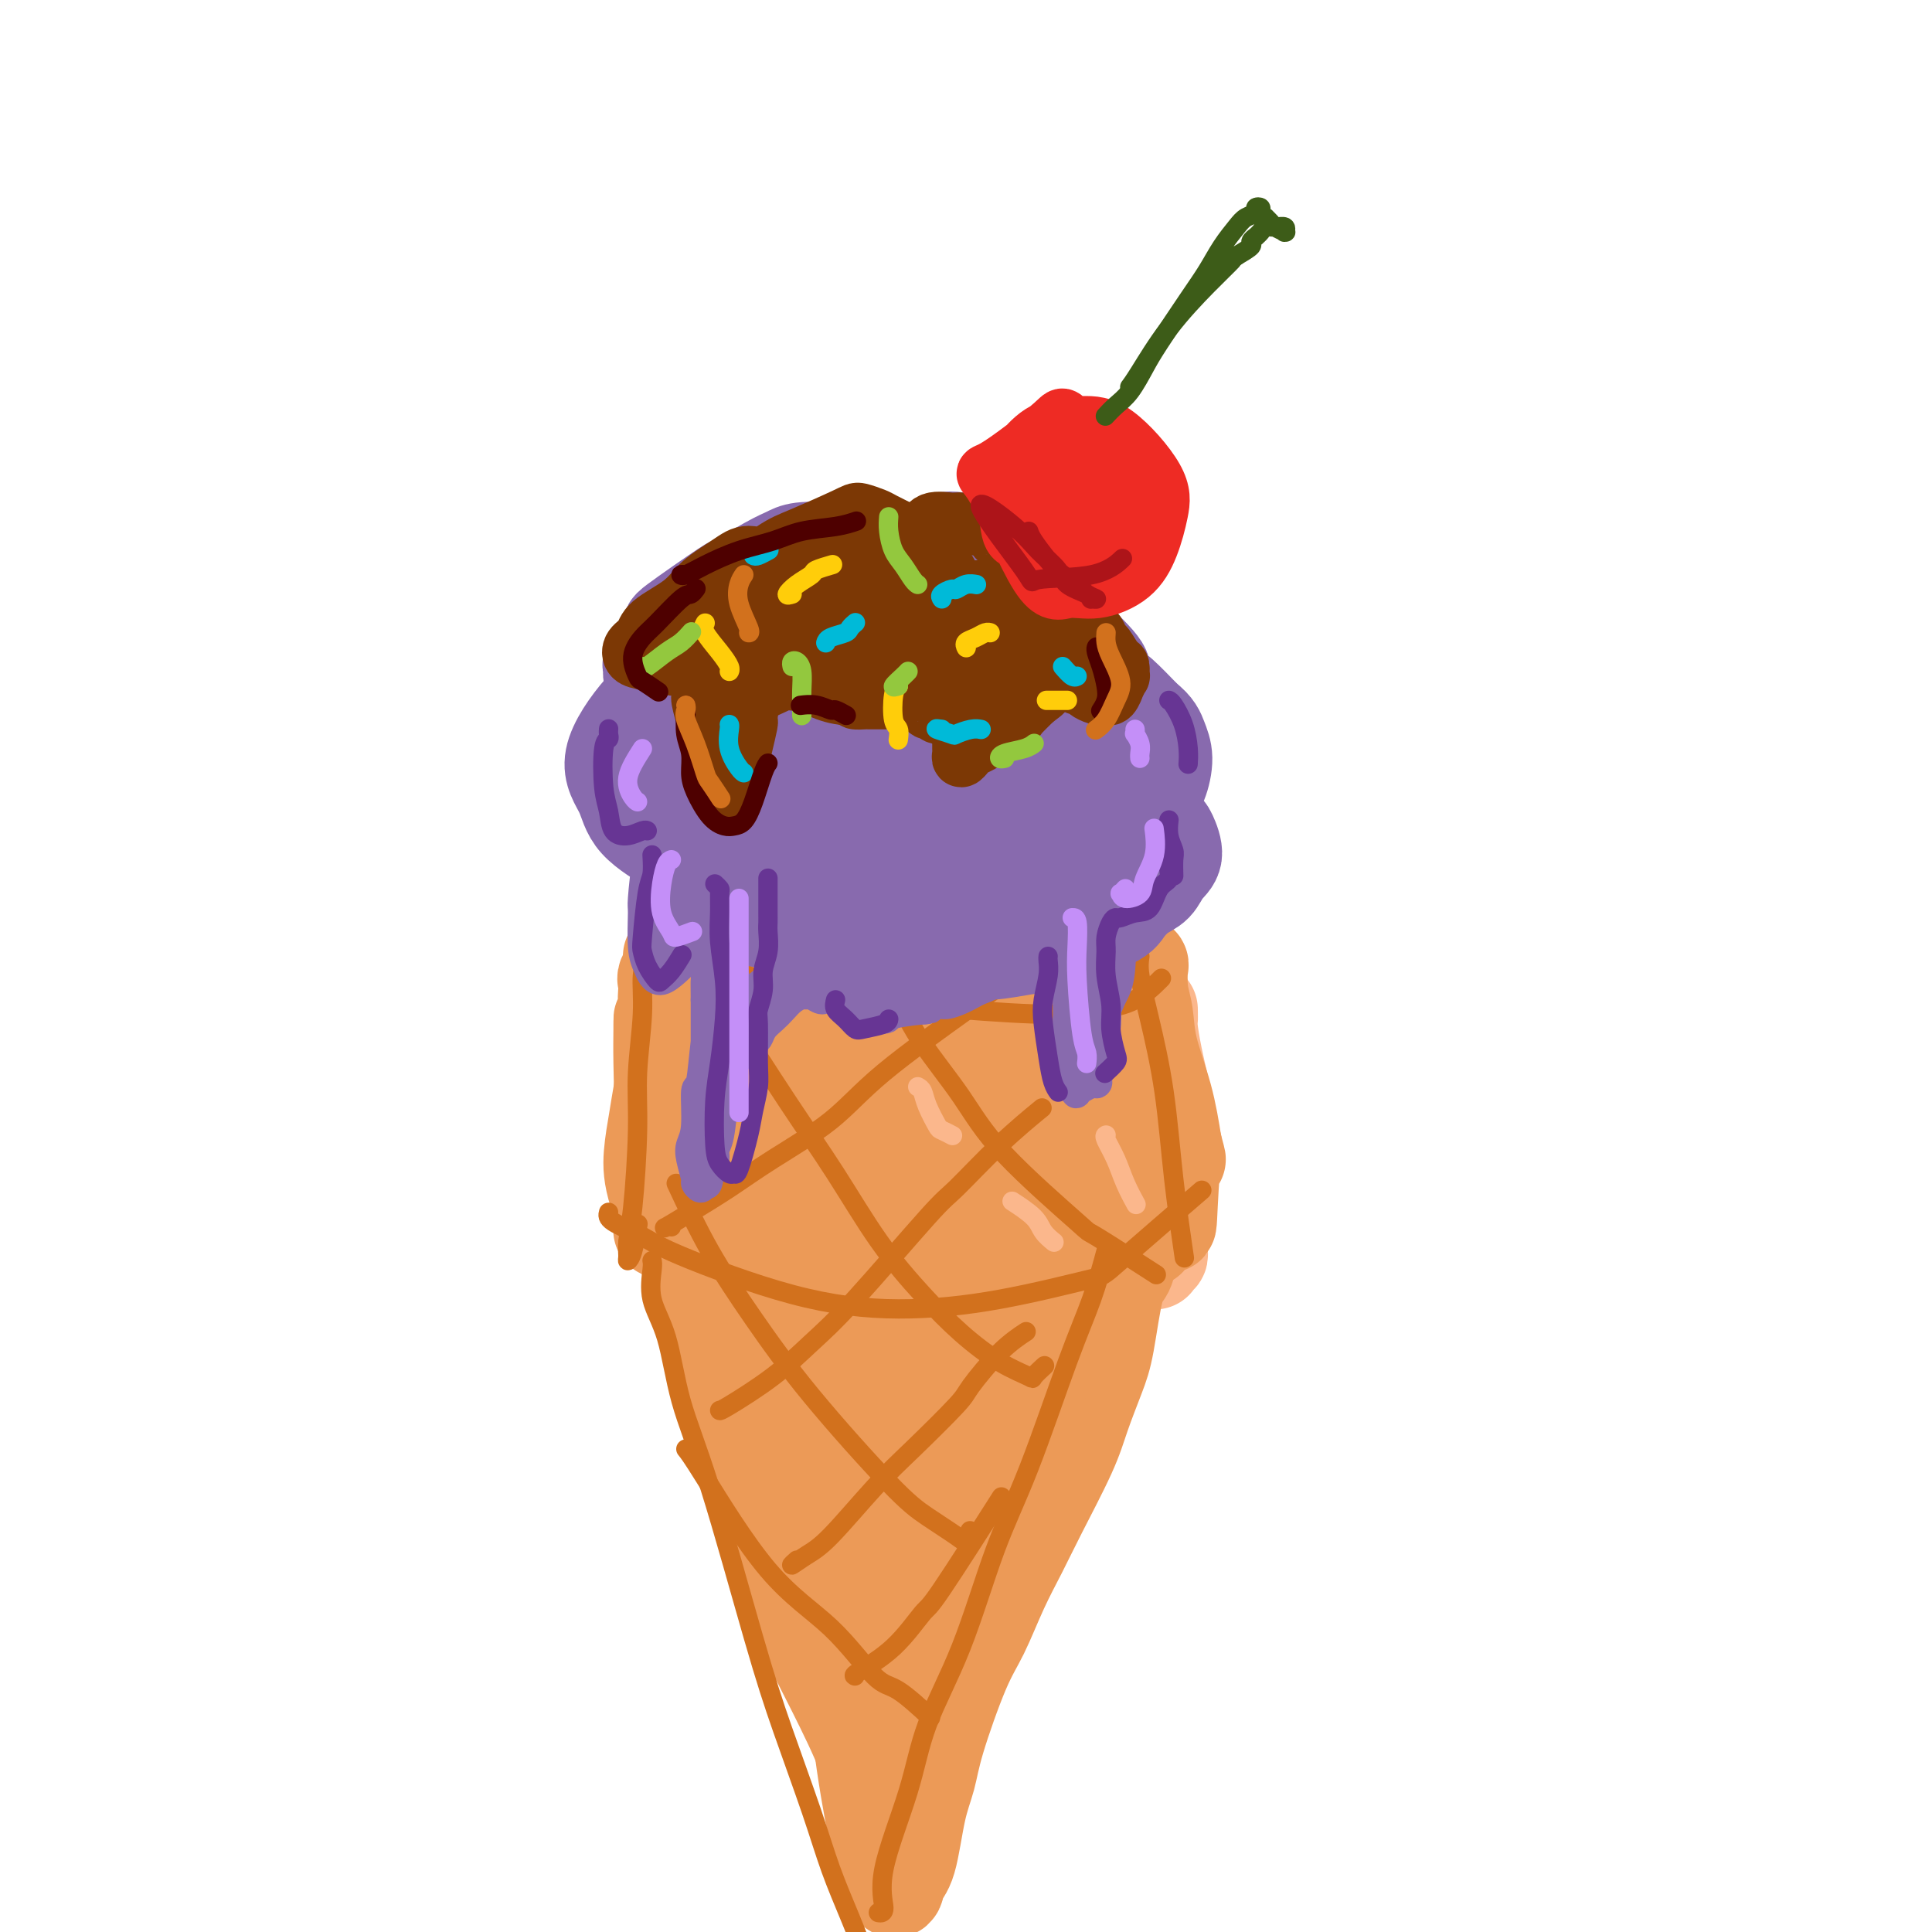 <svg viewBox='0 0 400 400' version='1.1' xmlns='http://www.w3.org/2000/svg' xmlns:xlink='http://www.w3.org/1999/xlink'><g fill='none' stroke='rgb(251,183,140)' stroke-width='20' stroke-linecap='round' stroke-linejoin='round'><path d='M147,213c-0.421,-0.222 -0.842,-0.443 -1,0c-0.158,0.443 -0.054,1.551 0,4c0.054,2.449 0.057,6.238 0,9c-0.057,2.762 -0.174,4.496 0,8c0.174,3.504 0.639,8.779 1,12c0.361,3.221 0.619,4.390 1,5c0.381,0.610 0.887,0.661 1,1c0.113,0.339 -0.166,0.967 0,0c0.166,-0.967 0.776,-3.528 1,-6c0.224,-2.472 0.061,-4.856 0,-8c-0.061,-3.144 -0.020,-7.048 0,-11c0.020,-3.952 0.019,-7.950 0,-10c-0.019,-2.050 -0.057,-2.150 0,-1c0.057,1.150 0.208,3.550 0,6c-0.208,2.450 -0.774,4.949 -1,7c-0.226,2.051 -0.112,3.656 0,6c0.112,2.344 0.222,5.429 0,7c-0.222,1.571 -0.775,1.627 -1,1c-0.225,-0.627 -0.121,-1.939 0,-2c0.121,-0.061 0.260,1.129 0,-1c-0.260,-2.129 -0.917,-7.576 -1,-10c-0.083,-2.424 0.410,-1.824 0,-5c-0.410,-3.176 -1.723,-10.127 -2,-13c-0.277,-2.873 0.482,-1.667 1,-2c0.518,-0.333 0.793,-2.205 1,-3c0.207,-0.795 0.345,-0.513 1,0c0.655,0.513 1.828,1.256 3,2'/><path d='M151,209c0.712,0.832 0.490,1.911 2,3c1.510,1.089 4.750,2.189 7,3c2.250,0.811 3.509,1.332 6,2c2.491,0.668 6.213,1.484 9,2c2.787,0.516 4.638,0.734 8,1c3.362,0.266 8.233,0.580 12,1c3.767,0.420 6.430,0.947 9,1c2.570,0.053 5.048,-0.368 8,-1c2.952,-0.632 6.377,-1.476 9,-2c2.623,-0.524 4.444,-0.729 6,-1c1.556,-0.271 2.847,-0.607 4,-1c1.153,-0.393 2.169,-0.842 3,-1c0.831,-0.158 1.476,-0.024 2,0c0.524,0.024 0.925,-0.061 1,0c0.075,0.061 -0.176,0.267 0,0c0.176,-0.267 0.778,-1.008 1,-1c0.222,0.008 0.062,0.765 0,1c-0.062,0.235 -0.028,-0.052 0,0c0.028,0.052 0.049,0.445 0,2c-0.049,1.555 -0.170,4.274 0,6c0.170,1.726 0.630,2.459 1,4c0.370,1.541 0.650,3.890 1,6c0.350,2.110 0.770,3.981 1,5c0.230,1.019 0.272,1.188 0,2c-0.272,0.812 -0.856,2.269 -1,3c-0.144,0.731 0.154,0.735 0,1c-0.154,0.265 -0.758,0.790 -1,1c-0.242,0.210 -0.121,0.105 0,0'/><path d='M148,254c-0.749,0.124 -1.497,0.248 -2,0c-0.503,-0.248 -0.759,-0.867 -1,-1c-0.241,-0.133 -0.465,0.219 1,1c1.465,0.781 4.619,1.991 7,3c2.381,1.009 3.987,1.817 8,3c4.013,1.183 10.431,2.740 15,4c4.569,1.260 7.288,2.222 15,2c7.712,-0.222 20.418,-1.626 27,-3c6.582,-1.374 7.041,-2.716 8,-4c0.959,-1.284 2.417,-2.510 3,-3c0.583,-0.490 0.292,-0.245 0,0'/><path d='M146,211c-0.004,-0.075 -0.007,-0.150 0,0c0.007,0.150 0.025,0.526 1,1c0.975,0.474 2.908,1.046 6,2c3.092,0.954 7.342,2.291 11,3c3.658,0.709 6.724,0.790 10,1c3.276,0.210 6.763,0.547 12,1c5.237,0.453 12.224,1.021 17,1c4.776,-0.021 7.343,-0.630 10,-1c2.657,-0.370 5.406,-0.501 8,-1c2.594,-0.499 5.035,-1.367 7,-2c1.965,-0.633 3.455,-1.030 5,-2c1.545,-0.970 3.146,-2.514 4,-3c0.854,-0.486 0.961,0.087 1,0c0.039,-0.087 0.010,-0.832 0,-1c-0.010,-0.168 -0.001,0.243 0,0c0.001,-0.243 -0.007,-1.140 0,-1c0.007,0.140 0.030,1.318 0,2c-0.030,0.682 -0.113,0.870 0,2c0.113,1.130 0.422,3.204 1,6c0.578,2.796 1.424,6.314 2,9c0.576,2.686 0.882,4.540 1,6c0.118,1.460 0.047,2.528 0,4c-0.047,1.472 -0.069,3.349 0,5c0.069,1.651 0.229,3.075 0,4c-0.229,0.925 -0.846,1.350 -1,2c-0.154,0.650 0.155,1.525 0,2c-0.155,0.475 -0.772,0.551 -1,1c-0.228,0.449 -0.065,1.271 0,2c0.065,0.729 0.033,1.364 0,2'/><path d='M240,256c-0.309,3.643 -0.082,1.751 0,1c0.082,-0.751 0.018,-0.360 0,0c-0.018,0.360 0.009,0.689 0,1c-0.009,0.311 -0.054,0.605 0,1c0.054,0.395 0.208,0.890 0,1c-0.208,0.110 -0.779,-0.164 -1,0c-0.221,0.164 -0.091,0.765 0,1c0.091,0.235 0.144,0.103 0,0c-0.144,-0.103 -0.486,-0.179 -1,0c-0.514,0.179 -1.199,0.613 -2,1c-0.801,0.387 -1.718,0.729 -3,1c-1.282,0.271 -2.931,0.472 -6,1c-3.069,0.528 -7.560,1.383 -11,2c-3.440,0.617 -5.829,0.997 -9,1c-3.171,0.003 -7.123,-0.370 -11,-1c-3.877,-0.630 -7.678,-1.515 -11,-3c-3.322,-1.485 -6.165,-3.569 -10,-6c-3.835,-2.431 -8.662,-5.211 -11,-7c-2.338,-1.789 -2.186,-2.589 -2,-4c0.186,-1.411 0.408,-3.433 1,-5c0.592,-1.567 1.556,-2.680 4,-4c2.444,-1.320 6.369,-2.849 10,-4c3.631,-1.151 6.967,-1.925 11,-2c4.033,-0.075 8.761,0.550 13,1c4.239,0.450 7.987,0.725 11,1c3.013,0.275 5.290,0.550 7,1c1.710,0.450 2.853,1.074 3,2c0.147,0.926 -0.703,2.156 -2,3c-1.297,0.844 -3.042,1.304 -5,2c-1.958,0.696 -4.131,1.627 -8,3c-3.869,1.373 -9.435,3.186 -15,5'/><path d='M192,249c-6.582,2.372 -8.039,1.803 -11,1c-2.961,-0.803 -7.428,-1.840 -10,-3c-2.572,-1.160 -3.248,-2.441 -5,-3c-1.752,-0.559 -4.578,-0.394 -2,-3c2.578,-2.606 10.560,-7.981 12,-10c1.440,-2.019 -3.661,-0.680 5,-2c8.661,-1.320 31.084,-5.298 40,-7c8.916,-1.702 4.324,-1.126 5,1c0.676,2.126 6.621,5.803 10,7c3.379,1.197 4.191,-0.085 -2,2c-6.191,2.085 -19.385,7.538 -24,10c-4.615,2.462 -0.652,1.934 -6,1c-5.348,-0.934 -20.006,-2.274 -27,-4c-6.994,-1.726 -6.325,-3.836 -8,-6c-1.675,-2.164 -5.696,-4.380 -7,-6c-1.304,-1.620 0.107,-2.645 0,-3c-0.107,-0.355 -1.734,-0.041 1,-1c2.734,-0.959 9.827,-3.190 15,-4c5.173,-0.810 8.426,-0.198 10,0c1.574,0.198 1.470,-0.016 4,1c2.530,1.016 7.694,3.264 10,5c2.306,1.736 1.753,2.960 2,4c0.247,1.040 1.293,1.897 -2,4c-3.293,2.103 -10.925,5.451 -14,7c-3.075,1.549 -1.593,1.300 -3,1c-1.407,-0.300 -5.704,-0.650 -10,-1'/><path d='M175,240c-3.153,-0.315 -4.536,-1.102 -6,-2c-1.464,-0.898 -3.009,-1.907 -4,-3c-0.991,-1.093 -1.429,-2.270 -1,-3c0.429,-0.730 1.723,-1.014 3,-1c1.277,0.014 2.535,0.327 5,2c2.465,1.673 6.135,4.706 8,6c1.865,1.294 1.925,0.848 3,2c1.075,1.152 3.164,3.900 4,5c0.836,1.100 0.418,0.550 0,0'/></g>
<g fill='none' stroke='rgb(236,154,87)' stroke-width='20' stroke-linecap='round' stroke-linejoin='round'><path d='M137,213c0.001,-0.291 0.001,-0.582 0,-1c-0.001,-0.418 -0.004,-0.963 0,-1c0.004,-0.037 0.014,0.433 0,2c-0.014,1.567 -0.052,4.230 0,7c0.052,2.770 0.195,5.647 0,9c-0.195,3.353 -0.728,7.181 -1,10c-0.272,2.819 -0.283,4.629 0,7c0.283,2.371 0.859,5.304 1,7c0.141,1.696 -0.155,2.156 0,1c0.155,-1.156 0.761,-3.926 1,-6c0.239,-2.074 0.113,-3.450 0,-7c-0.113,-3.550 -0.212,-9.272 0,-13c0.212,-3.728 0.736,-5.460 1,-7c0.264,-1.540 0.267,-2.887 0,-5c-0.267,-2.113 -0.806,-4.993 -1,-7c-0.194,-2.007 -0.045,-3.141 0,-4c0.045,-0.859 -0.014,-1.442 0,-2c0.014,-0.558 0.103,-1.091 0,-1c-0.103,0.091 -0.397,0.808 0,1c0.397,0.192 1.484,-0.139 2,0c0.516,0.139 0.462,0.747 1,1c0.538,0.253 1.667,0.151 3,1c1.333,0.849 2.871,2.650 4,4c1.129,1.350 1.849,2.248 3,3c1.151,0.752 2.733,1.356 4,2c1.267,0.644 2.219,1.327 4,2c1.781,0.673 4.390,1.337 7,2'/><path d='M166,218c5.184,2.705 4.143,1.468 5,1c0.857,-0.468 3.611,-0.166 6,0c2.389,0.166 4.414,0.195 6,0c1.586,-0.195 2.733,-0.615 5,-1c2.267,-0.385 5.654,-0.736 8,-1c2.346,-0.264 3.650,-0.441 5,-1c1.350,-0.559 2.745,-1.501 4,-2c1.255,-0.499 2.371,-0.556 4,-1c1.629,-0.444 3.770,-1.274 5,-2c1.230,-0.726 1.548,-1.347 2,-2c0.452,-0.653 1.038,-1.337 2,-2c0.962,-0.663 2.300,-1.305 3,-2c0.700,-0.695 0.762,-1.444 1,-2c0.238,-0.556 0.652,-0.919 1,-1c0.348,-0.081 0.629,0.121 1,0c0.371,-0.121 0.831,-0.566 1,-1c0.169,-0.434 0.045,-0.859 0,-1c-0.045,-0.141 -0.012,0.001 0,0c0.012,-0.001 0.003,-0.144 0,0c-0.003,0.144 -0.001,0.575 0,1c0.001,0.425 0.000,0.845 0,1c-0.000,0.155 -0.000,0.044 0,0c0.000,-0.044 0.000,-0.022 0,0'/><path d='M140,198c-0.443,0.039 -0.886,0.078 -1,0c-0.114,-0.078 0.099,-0.275 1,0c0.901,0.275 2.488,1.020 4,2c1.512,0.980 2.947,2.195 5,3c2.053,0.805 4.722,1.200 7,2c2.278,0.800 4.165,2.005 9,3c4.835,0.995 12.616,1.781 16,2c3.384,0.219 2.369,-0.127 5,0c2.631,0.127 8.907,0.729 13,1c4.093,0.271 6.003,0.213 8,0c1.997,-0.213 4.082,-0.579 7,-1c2.918,-0.421 6.671,-0.895 9,-1c2.329,-0.105 3.236,0.159 4,0c0.764,-0.159 1.385,-0.742 2,-1c0.615,-0.258 1.223,-0.193 2,-1c0.777,-0.807 1.724,-2.488 2,-3c0.276,-0.512 -0.119,0.145 0,0c0.119,-0.145 0.754,-1.092 1,-2c0.246,-0.908 0.105,-1.778 0,-2c-0.105,-0.222 -0.173,0.204 0,0c0.173,-0.204 0.586,-1.039 1,-1c0.414,0.039 0.830,0.953 1,1c0.170,0.047 0.094,-0.774 0,0c-0.094,0.774 -0.205,3.144 0,5c0.205,1.856 0.725,3.199 1,5c0.275,1.801 0.305,4.062 1,7c0.695,2.938 2.056,6.554 3,10c0.944,3.446 1.472,6.723 2,10'/><path d='M243,237c1.450,5.679 0.574,1.375 0,3c-0.574,1.625 -0.844,9.178 -1,12c-0.156,2.822 -0.196,0.914 -1,1c-0.804,0.086 -2.373,2.168 -3,3c-0.627,0.832 -0.314,0.416 0,0'/><path d='M139,218c-0.447,-0.081 -0.894,-0.162 -1,0c-0.106,0.162 0.129,0.567 0,2c-0.129,1.433 -0.622,3.893 -1,6c-0.378,2.107 -0.641,3.862 -1,6c-0.359,2.138 -0.815,4.661 -1,7c-0.185,2.339 -0.101,4.495 1,8c1.101,3.505 3.218,8.358 5,11c1.782,2.642 3.228,3.071 7,5c3.772,1.929 9.868,5.358 23,7c13.132,1.642 33.298,1.498 41,2c7.702,0.502 2.941,1.650 4,0c1.059,-1.650 7.939,-6.098 11,-8c3.061,-1.902 2.303,-1.258 2,-1c-0.303,0.258 -0.152,0.129 0,0'/><path d='M170,256c-2.332,-0.551 -4.664,-1.102 -7,-2c-2.336,-0.898 -4.677,-2.142 -7,-5c-2.323,-2.858 -4.630,-7.330 -6,-11c-1.370,-3.670 -1.804,-6.537 -1,-9c0.804,-2.463 2.844,-4.523 5,-6c2.156,-1.477 4.427,-2.371 8,-3c3.573,-0.629 8.447,-0.994 13,0c4.553,0.994 8.785,3.346 12,6c3.215,2.654 5.415,5.611 7,8c1.585,2.389 2.556,4.209 3,6c0.444,1.791 0.361,3.552 0,5c-0.361,1.448 -0.999,2.585 -3,4c-2.001,1.415 -5.365,3.110 -8,4c-2.635,0.890 -4.541,0.975 -7,1c-2.459,0.025 -5.472,-0.011 -8,0c-2.528,0.011 -4.572,0.069 -7,-1c-2.428,-1.069 -5.242,-3.265 -6,-5c-0.758,-1.735 0.538,-3.010 2,-5c1.462,-1.990 3.088,-4.694 6,-7c2.912,-2.306 7.110,-4.213 11,-6c3.890,-1.787 7.472,-3.453 13,-5c5.528,-1.547 13.002,-2.973 19,-1c5.998,1.973 10.519,7.346 13,9c2.481,1.654 2.923,-0.413 1,3c-1.923,3.413 -6.211,12.304 -7,16c-0.789,3.696 1.923,2.197 -2,2c-3.923,-0.197 -14.479,0.909 -19,2c-4.521,1.091 -3.006,2.169 -2,-2c1.006,-4.169 1.503,-13.584 2,-23'/><path d='M195,231c0.056,-3.923 -0.805,-2.231 3,-4c3.805,-1.769 12.275,-6.998 18,-8c5.725,-1.002 8.706,2.225 10,3c1.294,0.775 0.902,-0.902 3,2c2.098,2.902 6.687,10.382 8,15c1.313,4.618 -0.651,6.373 -1,7c-0.349,0.627 0.915,0.127 -2,2c-2.915,1.873 -10.011,6.121 -13,9c-2.989,2.879 -1.871,4.390 -4,0c-2.129,-4.390 -7.506,-14.680 -10,-19c-2.494,-4.320 -2.106,-2.670 0,-5c2.106,-2.330 5.930,-8.640 8,-11c2.070,-2.360 2.386,-0.771 3,1c0.614,1.771 1.527,3.724 1,6c-0.527,2.276 -2.492,4.876 -3,6c-0.508,1.124 0.442,0.772 -3,2c-3.442,1.228 -11.274,4.037 -16,5c-4.726,0.963 -6.344,0.080 -7,0c-0.656,-0.080 -0.348,0.642 -2,-1c-1.652,-1.642 -5.264,-5.649 -7,-8c-1.736,-2.351 -1.595,-3.047 1,-2c2.595,1.047 7.644,3.837 10,5c2.356,1.163 2.019,0.698 2,2c-0.019,1.302 0.280,4.372 0,6c-0.280,1.628 -1.140,1.814 -2,2'/><path d='M192,246c-1.502,1.311 -4.258,0.589 -6,0c-1.742,-0.589 -2.469,-1.043 -3,-2c-0.531,-0.957 -0.866,-2.416 -1,-3c-0.134,-0.584 -0.067,-0.292 0,0'/><path d='M142,255c-0.852,-0.799 -1.704,-1.599 -2,-2c-0.296,-0.401 -0.035,-0.405 0,-1c0.035,-0.595 -0.154,-1.783 0,-2c0.154,-0.217 0.653,0.538 1,1c0.347,0.462 0.542,0.633 1,3c0.458,2.367 1.178,6.930 2,11c0.822,4.070 1.745,7.646 3,12c1.255,4.354 2.843,9.486 4,14c1.157,4.514 1.883,8.409 4,15c2.117,6.591 5.625,15.879 8,22c2.375,6.121 3.617,9.074 5,12c1.383,2.926 2.906,5.825 5,10c2.094,4.175 4.757,9.627 6,13c1.243,3.373 1.065,4.667 2,7c0.935,2.333 2.982,5.705 4,8c1.018,2.295 1.005,3.513 1,4c-0.005,0.487 -0.003,0.244 0,0'/><path d='M236,254c-0.327,0.615 -0.654,1.231 -1,2c-0.346,0.769 -0.710,1.693 -1,3c-0.290,1.307 -0.504,2.998 -1,4c-0.496,1.002 -1.274,1.314 -2,4c-0.726,2.686 -1.401,7.746 -2,11c-0.599,3.254 -1.121,4.703 -2,7c-0.879,2.297 -2.114,5.443 -3,8c-0.886,2.557 -1.423,4.525 -3,8c-1.577,3.475 -4.195,8.458 -6,12c-1.805,3.542 -2.799,5.643 -4,8c-1.201,2.357 -2.611,4.972 -4,8c-1.389,3.028 -2.756,6.471 -4,9c-1.244,2.529 -2.363,4.144 -4,8c-1.637,3.856 -3.791,9.951 -5,14c-1.209,4.049 -1.475,6.050 -2,8c-0.525,1.950 -1.311,3.849 -2,7c-0.689,3.151 -1.282,7.553 -2,10c-0.718,2.447 -1.561,2.939 -2,4c-0.439,1.061 -0.476,2.691 -1,2c-0.524,-0.691 -1.537,-3.704 -2,-5c-0.463,-1.296 -0.376,-0.873 -1,-4c-0.624,-3.127 -1.958,-9.802 -3,-17c-1.042,-7.198 -1.793,-14.920 -3,-25c-1.207,-10.080 -2.872,-22.519 -4,-34c-1.128,-11.481 -1.721,-22.003 -2,-33c-0.279,-10.997 -0.246,-22.469 0,-29c0.246,-6.531 0.705,-8.122 3,0c2.295,8.122 6.426,25.956 8,33c1.574,7.044 0.593,3.298 1,11c0.407,7.702 2.204,26.851 4,46'/><path d='M186,334c1.021,10.971 1.074,9.898 1,11c-0.074,1.102 -0.275,4.379 -1,6c-0.725,1.621 -1.975,1.586 -3,1c-1.025,-0.586 -1.826,-1.724 -3,-4c-1.174,-2.276 -2.720,-5.690 -5,-12c-2.280,-6.310 -5.294,-15.517 -7,-25c-1.706,-9.483 -2.105,-19.243 -2,-28c0.105,-8.757 0.715,-16.513 2,-20c1.285,-3.487 3.247,-2.706 5,-2c1.753,0.706 3.297,1.338 6,6c2.703,4.662 6.564,13.353 9,20c2.436,6.647 3.447,11.251 4,16c0.553,4.749 0.648,9.642 1,13c0.352,3.358 0.963,5.182 1,7c0.037,1.818 -0.498,3.632 -1,5c-0.502,1.368 -0.971,2.292 -2,2c-1.029,-0.292 -2.619,-1.800 -4,-4c-1.381,-2.200 -2.553,-5.093 -4,-10c-1.447,-4.907 -3.168,-11.828 -4,-16c-0.832,-4.172 -0.774,-5.595 -1,-10c-0.226,-4.405 -0.734,-11.791 0,-19c0.734,-7.209 2.712,-14.241 5,-17c2.288,-2.759 4.887,-1.246 7,0c2.113,1.246 3.740,2.226 6,4c2.260,1.774 5.153,4.344 8,9c2.847,4.656 5.647,11.398 7,16c1.353,4.602 1.260,7.065 1,10c-0.260,2.935 -0.688,6.343 -2,10c-1.312,3.657 -3.507,7.561 -5,10c-1.493,2.439 -2.284,3.411 -3,4c-0.716,0.589 -1.358,0.794 -2,1'/><path d='M200,318c-1.929,2.557 -1.750,1.450 -2,0c-0.250,-1.450 -0.928,-3.244 -1,-5c-0.072,-1.756 0.463,-3.474 2,-9c1.537,-5.526 4.078,-14.862 6,-21c1.922,-6.138 3.226,-9.080 5,-12c1.774,-2.920 4.017,-5.820 6,-8c1.983,-2.180 3.705,-3.640 5,-4c1.295,-0.360 2.165,0.382 2,2c-0.165,1.618 -1.363,4.114 -2,7c-0.637,2.886 -0.712,6.161 -2,10c-1.288,3.839 -3.787,8.241 -6,12c-2.213,3.759 -4.138,6.875 -7,10c-2.862,3.125 -6.660,6.259 -9,8c-2.340,1.741 -3.224,2.087 -4,2c-0.776,-0.087 -1.446,-0.608 -2,-1c-0.554,-0.392 -0.993,-0.655 -1,-4c-0.007,-3.345 0.420,-9.772 1,-15c0.580,-5.228 1.315,-9.257 2,-12c0.685,-2.743 1.319,-4.201 2,-5c0.681,-0.799 1.408,-0.938 2,-1c0.592,-0.062 1.048,-0.047 2,2c0.952,2.047 2.399,6.126 3,8c0.601,1.874 0.354,1.543 0,3c-0.354,1.457 -0.815,4.702 -1,6c-0.185,1.298 -0.092,0.649 0,0'/></g>
<g fill='none' stroke='rgb(210,113,29)' stroke-width='4' stroke-linecap='round' stroke-linejoin='round'><path d='M134,200c-0.033,0.161 -0.065,0.321 0,0c0.065,-0.321 0.228,-1.124 0,-1c-0.228,0.124 -0.849,1.176 -1,3c-0.151,1.824 0.166,4.420 0,8c-0.166,3.580 -0.815,8.142 -1,12c-0.185,3.858 0.093,7.010 0,12c-0.093,4.990 -0.558,11.818 -1,16c-0.442,4.182 -0.861,5.719 -1,7c-0.139,1.281 0.001,2.307 0,3c-0.001,0.693 -0.145,1.052 0,1c0.145,-0.052 0.577,-0.514 1,-2c0.423,-1.486 0.835,-3.996 1,-5c0.165,-1.004 0.082,-0.502 0,0'/><path d='M139,195c-0.127,-0.153 -0.254,-0.306 0,-1c0.254,-0.694 0.890,-1.929 1,-3c0.110,-1.071 -0.304,-1.978 0,-2c0.304,-0.022 1.327,0.841 2,2c0.673,1.159 0.997,2.614 2,4c1.003,1.386 2.685,2.701 7,5c4.315,2.299 11.264,5.580 17,7c5.736,1.420 10.258,0.980 15,1c4.742,0.020 9.702,0.502 16,1c6.298,0.498 13.933,1.012 19,1c5.067,-0.012 7.564,-0.550 10,-1c2.436,-0.450 4.810,-0.814 7,-2c2.190,-1.186 4.197,-3.196 5,-4c0.803,-0.804 0.401,-0.402 0,0'/><path d='M126,251c-0.163,0.569 -0.325,1.138 1,2c1.325,0.862 4.139,2.017 6,3c1.861,0.983 2.769,1.794 8,4c5.231,2.206 14.785,5.808 23,8c8.215,2.192 15.090,2.974 22,3c6.910,0.026 13.854,-0.703 21,-2c7.146,-1.297 14.493,-3.162 18,-4c3.507,-0.838 3.175,-0.649 7,-4c3.825,-3.351 11.807,-10.243 15,-13c3.193,-2.757 1.596,-1.378 0,0'/><path d='M236,198c-0.147,1.012 -0.295,2.025 0,4c0.295,1.975 1.032,4.913 2,9c0.968,4.087 2.167,9.322 3,15c0.833,5.678 1.301,11.798 2,18c0.699,6.202 1.628,12.486 2,15c0.372,2.514 0.186,1.257 0,0'/><path d='M135,261c0.075,0.326 0.150,0.653 0,2c-0.150,1.347 -0.526,3.716 0,6c0.526,2.284 1.955,4.485 3,8c1.045,3.515 1.707,8.344 3,13c1.293,4.656 3.216,9.140 6,18c2.784,8.860 6.429,22.095 9,31c2.571,8.905 4.070,13.478 6,19c1.930,5.522 4.293,11.991 6,17c1.707,5.009 2.759,8.558 4,12c1.241,3.442 2.673,6.778 4,10c1.327,3.222 2.550,6.329 3,8c0.450,1.671 0.129,1.906 0,2c-0.129,0.094 -0.064,0.047 0,0'/><path d='M229,259c-0.899,3.319 -1.798,6.639 -3,10c-1.202,3.361 -2.706,6.764 -5,13c-2.294,6.236 -5.377,15.306 -8,22c-2.623,6.694 -4.785,11.012 -7,17c-2.215,5.988 -4.484,13.647 -7,20c-2.516,6.353 -5.280,11.401 -7,16c-1.720,4.599 -2.394,8.749 -4,14c-1.606,5.251 -4.142,11.603 -5,16c-0.858,4.397 -0.039,6.838 0,8c0.039,1.162 -0.703,1.046 -1,1c-0.297,-0.046 -0.148,-0.023 0,0'/><path d='M142,300c0.547,0.671 1.094,1.341 4,6c2.906,4.659 8.170,13.305 13,19c4.830,5.695 9.225,8.438 13,12c3.775,3.562 6.929,7.945 9,10c2.071,2.055 3.057,1.784 5,3c1.943,1.216 4.841,3.919 6,5c1.159,1.081 0.580,0.541 0,0'/><path d='M140,245c2.187,4.684 4.375,9.368 7,14c2.625,4.632 5.688,9.213 9,14c3.312,4.787 6.875,9.781 12,16c5.125,6.219 11.813,13.664 16,18c4.187,4.336 5.875,5.565 8,7c2.125,1.435 4.688,3.078 6,4c1.312,0.922 1.372,1.123 2,1c0.628,-0.123 1.823,-0.572 2,-1c0.177,-0.428 -0.664,-0.837 -1,-1c-0.336,-0.163 -0.168,-0.082 0,0'/><path d='M147,207c0.773,-0.034 1.547,-0.068 2,0c0.453,0.068 0.586,0.238 3,4c2.414,3.762 7.108,11.116 11,17c3.892,5.884 6.983,10.296 10,15c3.017,4.704 5.962,9.698 9,14c3.038,4.302 6.171,7.911 9,11c2.829,3.089 5.354,5.657 8,8c2.646,2.343 5.413,4.459 8,6c2.587,1.541 4.992,2.506 6,3c1.008,0.494 0.617,0.518 1,0c0.383,-0.518 1.538,-1.576 2,-2c0.462,-0.424 0.231,-0.212 0,0'/><path d='M186,207c1.361,2.811 2.722,5.622 5,9c2.278,3.378 5.474,7.323 8,11c2.526,3.677 4.381,7.085 9,12c4.619,4.915 12.001,11.338 15,14c2.999,2.662 1.615,1.563 4,3c2.385,1.437 8.539,5.411 11,7c2.461,1.589 1.231,0.795 0,0'/><path d='M139,254c-0.322,-0.060 -0.645,-0.120 -1,0c-0.355,0.120 -0.744,0.419 0,0c0.744,-0.419 2.620,-1.556 5,-3c2.380,-1.444 5.263,-3.193 8,-5c2.737,-1.807 5.329,-3.670 9,-6c3.671,-2.330 8.421,-5.126 12,-8c3.579,-2.874 5.987,-5.825 11,-10c5.013,-4.175 12.632,-9.573 16,-12c3.368,-2.427 2.484,-1.884 4,-3c1.516,-1.116 5.433,-3.890 7,-5c1.567,-1.110 0.783,-0.555 0,0'/><path d='M149,292c0.026,0.083 0.052,0.166 2,-1c1.948,-1.166 5.819,-3.581 9,-6c3.181,-2.419 5.673,-4.843 8,-7c2.327,-2.157 4.488,-4.046 9,-9c4.512,-4.954 11.375,-12.971 15,-17c3.625,-4.029 4.013,-4.070 6,-6c1.987,-1.930 5.573,-5.750 9,-9c3.427,-3.250 6.693,-5.928 8,-7c1.307,-1.072 0.653,-0.536 0,0'/><path d='M165,323c-0.671,0.597 -1.343,1.193 -1,1c0.343,-0.193 1.700,-1.176 3,-2c1.300,-0.824 2.544,-1.490 5,-4c2.456,-2.510 6.126,-6.863 9,-10c2.874,-3.137 4.953,-5.058 8,-8c3.047,-2.942 7.062,-6.904 9,-9c1.938,-2.096 1.798,-2.325 3,-4c1.202,-1.675 3.747,-4.797 6,-7c2.253,-2.203 4.215,-3.487 5,-4c0.785,-0.513 0.392,-0.257 0,0'/><path d='M177,347c-0.197,-0.065 -0.394,-0.129 1,-1c1.394,-0.871 4.379,-2.548 7,-5c2.621,-2.452 4.878,-5.678 6,-7c1.122,-1.322 1.110,-0.741 4,-5c2.890,-4.259 8.683,-13.360 11,-17c2.317,-3.640 1.159,-1.820 0,0'/></g>
<g fill='none' stroke='rgb(136,106,174)' stroke-width='20' stroke-linecap='round' stroke-linejoin='round'><path d='M142,151c-0.621,-0.027 -1.241,-0.054 -2,0c-0.759,0.054 -1.656,0.189 -2,0c-0.344,-0.189 -0.133,-0.700 1,-3c1.133,-2.300 3.189,-6.388 5,-9c1.811,-2.612 3.377,-3.749 5,-5c1.623,-1.251 3.303,-2.615 5,-3c1.697,-0.385 3.410,0.207 5,1c1.590,0.793 3.058,1.785 4,4c0.942,2.215 1.357,5.654 1,8c-0.357,2.346 -1.485,3.598 -3,5c-1.515,1.402 -3.417,2.955 -5,4c-1.583,1.045 -2.847,1.584 -5,2c-2.153,0.416 -5.194,0.710 -7,1c-1.806,0.290 -2.375,0.577 -3,-2c-0.625,-2.577 -1.304,-8.017 -2,-10c-0.696,-1.983 -1.408,-0.507 1,-2c2.408,-1.493 7.935,-5.954 10,-8c2.065,-2.046 0.670,-1.679 3,-1c2.330,0.679 8.387,1.668 11,2c2.613,0.332 1.781,0.007 0,0c-1.781,-0.007 -4.511,0.303 -6,1c-1.489,0.697 -1.736,1.781 -2,-1c-0.264,-2.781 -0.545,-9.426 -1,-12c-0.455,-2.574 -1.084,-1.078 2,-2c3.084,-0.922 9.881,-4.264 14,-6c4.119,-1.736 5.559,-1.868 7,-2'/><path d='M178,113c4.960,-1.438 5.861,-0.033 7,1c1.139,1.033 2.515,1.695 3,2c0.485,0.305 0.077,0.252 0,1c-0.077,0.748 0.177,2.297 0,3c-0.177,0.703 -0.784,0.561 0,-1c0.784,-1.561 2.961,-4.541 5,-6c2.039,-1.459 3.941,-1.396 6,-1c2.059,0.396 4.277,1.125 6,2c1.723,0.875 2.952,1.896 4,3c1.048,1.104 1.916,2.290 2,5c0.084,2.710 -0.617,6.944 -1,9c-0.383,2.056 -0.447,1.933 -1,2c-0.553,0.067 -1.594,0.324 -2,0c-0.406,-0.324 -0.179,-1.228 0,-2c0.179,-0.772 0.308,-1.413 1,-2c0.692,-0.587 1.948,-1.122 4,-1c2.052,0.122 4.900,0.901 6,1c1.100,0.099 0.452,-0.481 2,1c1.548,1.481 5.292,5.024 7,7c1.708,1.976 1.378,2.386 1,3c-0.378,0.614 -0.805,1.432 -1,2c-0.195,0.568 -0.157,0.884 0,1c0.157,0.116 0.434,0.031 1,0c0.566,-0.031 1.422,-0.008 2,0c0.578,0.008 0.880,0.002 2,1c1.120,0.998 3.060,2.999 5,5'/><path d='M237,149c2.156,1.662 2.546,2.816 3,4c0.454,1.184 0.970,2.399 1,4c0.030,1.601 -0.427,3.589 -1,5c-0.573,1.411 -1.261,2.245 -2,3c-0.739,0.755 -1.530,1.432 -2,2c-0.470,0.568 -0.618,1.026 -1,1c-0.382,-0.026 -0.998,-0.538 0,0c0.998,0.538 3.611,2.126 5,3c1.389,0.874 1.555,1.034 2,2c0.445,0.966 1.171,2.737 1,4c-0.171,1.263 -1.237,2.016 -2,3c-0.763,0.984 -1.223,2.197 -2,3c-0.777,0.803 -1.870,1.195 -3,2c-1.130,0.805 -2.296,2.024 -3,3c-0.704,0.976 -0.946,1.710 -4,3c-3.054,1.290 -8.922,3.135 -12,4c-3.078,0.865 -3.367,0.750 -5,1c-1.633,0.250 -4.611,0.867 -7,1c-2.389,0.133 -4.190,-0.216 -6,0c-1.810,0.216 -3.628,0.998 -5,1c-1.372,0.002 -2.298,-0.776 -4,-1c-1.702,-0.224 -4.178,0.105 -6,0c-1.822,-0.105 -2.988,-0.643 -5,-1c-2.012,-0.357 -4.871,-0.532 -7,-1c-2.129,-0.468 -3.530,-1.229 -5,-2c-1.470,-0.771 -3.011,-1.554 -5,-2c-1.989,-0.446 -4.425,-0.556 -6,-1c-1.575,-0.444 -2.287,-1.222 -3,-2'/><path d='M153,188c-6.623,-1.934 -2.682,-1.770 -2,-2c0.682,-0.230 -1.895,-0.856 -3,-3c-1.105,-2.144 -0.740,-5.807 -1,-7c-0.260,-1.193 -1.147,0.085 0,-1c1.147,-1.085 4.327,-4.533 6,-6c1.673,-1.467 1.838,-0.953 2,0c0.162,0.953 0.321,2.346 0,3c-0.321,0.654 -1.120,0.567 -2,1c-0.880,0.433 -1.839,1.384 -3,2c-1.161,0.616 -2.522,0.897 -4,1c-1.478,0.103 -3.073,0.028 -4,0c-0.927,-0.028 -1.184,-0.007 -3,-1c-1.816,-0.993 -5.189,-2.998 -7,-5c-1.811,-2.002 -2.058,-4.002 -3,-6c-0.942,-1.998 -2.579,-3.996 -2,-7c0.579,-3.004 3.374,-7.016 6,-10c2.626,-2.984 5.083,-4.941 8,-7c2.917,-2.059 6.295,-4.221 10,-6c3.705,-1.779 7.735,-3.173 12,-4c4.265,-0.827 8.763,-1.085 12,-1c3.237,0.085 5.214,0.512 8,2c2.786,1.488 6.383,4.037 8,6c1.617,1.963 1.256,3.339 1,5c-0.256,1.661 -0.406,3.607 -2,6c-1.594,2.393 -4.633,5.234 -7,7c-2.367,1.766 -4.062,2.457 -6,3c-1.938,0.543 -4.117,0.939 -6,1c-1.883,0.061 -3.468,-0.214 -5,-1c-1.532,-0.786 -3.009,-2.082 -4,-4c-0.991,-1.918 -1.495,-4.459 -2,-7'/><path d='M160,147c-0.323,-3.649 1.871,-7.272 4,-10c2.129,-2.728 4.193,-4.561 7,-6c2.807,-1.439 6.358,-2.483 10,-3c3.642,-0.517 7.376,-0.507 11,0c3.624,0.507 7.140,1.510 10,3c2.860,1.490 5.065,3.467 7,7c1.935,3.533 3.601,8.622 4,12c0.399,3.378 -0.469,5.045 -1,7c-0.531,1.955 -0.725,4.197 -3,7c-2.275,2.803 -6.630,6.165 -10,8c-3.370,1.835 -5.754,2.142 -8,3c-2.246,0.858 -4.356,2.268 -8,2c-3.644,-0.268 -8.824,-2.214 -12,-4c-3.176,-1.786 -4.348,-3.411 -5,-5c-0.652,-1.589 -0.785,-3.143 0,-5c0.785,-1.857 2.487,-4.018 5,-6c2.513,-1.982 5.836,-3.786 9,-6c3.164,-2.214 6.169,-4.837 12,-6c5.831,-1.163 14.487,-0.864 20,0c5.513,0.864 7.882,2.293 10,4c2.118,1.707 3.986,3.692 5,6c1.014,2.308 1.174,4.940 1,7c-0.174,2.060 -0.684,3.549 -3,6c-2.316,2.451 -6.440,5.866 -10,8c-3.560,2.134 -6.557,2.988 -10,4c-3.443,1.012 -7.332,2.183 -11,3c-3.668,0.817 -7.115,1.280 -10,1c-2.885,-0.280 -5.206,-1.302 -8,-3c-2.794,-1.698 -6.060,-4.073 -8,-8c-1.940,-3.927 -2.554,-9.408 -2,-13c0.554,-3.592 2.277,-5.296 4,-7'/><path d='M170,153c1.674,-1.966 3.861,-3.382 9,-5c5.139,-1.618 13.232,-3.438 19,-4c5.768,-0.562 9.213,0.133 13,1c3.787,0.867 7.917,1.908 11,3c3.083,1.092 5.120,2.237 7,5c1.880,2.763 3.602,7.143 4,10c0.398,2.857 -0.529,4.190 -2,6c-1.471,1.810 -3.485,4.097 -6,6c-2.515,1.903 -5.532,3.423 -9,5c-3.468,1.577 -7.389,3.212 -13,5c-5.611,1.788 -12.912,3.730 -18,4c-5.088,0.270 -7.964,-1.131 -11,-3c-3.036,-1.869 -6.232,-4.206 -9,-7c-2.768,-2.794 -5.108,-6.046 -7,-9c-1.892,-2.954 -3.335,-5.610 -3,-9c0.335,-3.390 2.447,-7.513 7,-10c4.553,-2.487 11.546,-3.336 15,-4c3.454,-0.664 3.367,-1.141 6,-1c2.633,0.141 7.984,0.899 12,2c4.016,1.101 6.698,2.544 10,6c3.302,3.456 7.225,8.926 9,12c1.775,3.074 1.400,3.751 1,5c-0.400,1.249 -0.827,3.069 -3,5c-2.173,1.931 -6.093,3.974 -9,5c-2.907,1.026 -4.802,1.037 -7,1c-2.198,-0.037 -4.698,-0.121 -7,-1c-2.302,-0.879 -4.404,-2.553 -6,-4c-1.596,-1.447 -2.686,-2.666 -3,-5c-0.314,-2.334 0.146,-5.782 1,-8c0.854,-2.218 2.101,-3.205 4,-4c1.899,-0.795 4.449,-1.397 7,-2'/><path d='M192,158c2.982,-1.209 4.937,-1.231 7,-1c2.063,0.231 4.232,0.715 6,2c1.768,1.285 3.133,3.372 4,5c0.867,1.628 1.234,2.797 -2,4c-3.234,1.203 -10.069,2.439 -13,3c-2.931,0.561 -1.959,0.445 -4,0c-2.041,-0.445 -7.096,-1.219 -11,-2c-3.904,-0.781 -6.658,-1.568 -9,-3c-2.342,-1.432 -4.274,-3.507 -7,-5c-2.726,-1.493 -6.247,-2.403 -8,-3c-1.753,-0.597 -1.738,-0.880 -2,-1c-0.262,-0.120 -0.801,-0.078 -1,0c-0.199,0.078 -0.056,0.190 0,0c0.056,-0.190 0.026,-0.683 0,-1c-0.026,-0.317 -0.049,-0.459 0,-1c0.049,-0.541 0.169,-1.482 0,-2c-0.169,-0.518 -0.625,-0.615 -1,-1c-0.375,-0.385 -0.667,-1.058 -2,-2c-1.333,-0.942 -3.706,-2.151 -5,-3c-1.294,-0.849 -1.507,-1.337 -2,-2c-0.493,-0.663 -1.264,-1.500 -2,-2c-0.736,-0.500 -1.436,-0.664 -2,-1c-0.564,-0.336 -0.991,-0.846 -1,-1c-0.009,-0.154 0.401,0.047 0,0c-0.401,-0.047 -1.613,-0.343 -2,-1c-0.387,-0.657 0.050,-1.677 0,-2c-0.050,-0.323 -0.586,0.051 0,-1c0.586,-1.051 2.293,-3.525 4,-6'/><path d='M139,131c0.245,-1.112 -1.144,-0.392 1,-2c2.144,-1.608 7.821,-5.545 10,-7c2.179,-1.455 0.861,-0.429 2,-1c1.139,-0.571 4.733,-2.739 7,-4c2.267,-1.261 3.205,-1.613 4,-2c0.795,-0.387 1.448,-0.807 3,-1c1.552,-0.193 4.004,-0.157 6,0c1.996,0.157 3.534,0.435 5,1c1.466,0.565 2.858,1.417 4,2c1.142,0.583 2.034,0.896 4,2c1.966,1.104 5.006,2.998 6,4c0.994,1.002 -0.059,1.112 1,2c1.059,0.888 4.231,2.553 6,4c1.769,1.447 2.134,2.675 3,4c0.866,1.325 2.232,2.747 3,4c0.768,1.253 0.938,2.336 1,4c0.062,1.664 0.017,3.910 0,5c-0.017,1.090 -0.005,1.026 0,1c0.005,-0.026 0.002,-0.013 0,0'/></g>
<g fill='none' stroke='rgb(136,106,174)' stroke-width='6' stroke-linecap='round' stroke-linejoin='round'><path d='M138,175c-0.190,0.031 -0.380,0.061 -1,0c-0.620,-0.061 -1.668,-0.215 -2,0c-0.332,0.215 0.054,0.798 0,1c-0.054,0.202 -0.547,0.021 -1,2c-0.453,1.979 -0.865,6.116 -1,8c-0.135,1.884 0.007,1.515 0,3c-0.007,1.485 -0.164,4.823 0,7c0.164,2.177 0.649,3.194 1,4c0.351,0.806 0.569,1.400 1,2c0.431,0.600 1.075,1.207 2,1c0.925,-0.207 2.133,-1.229 3,-2c0.867,-0.771 1.395,-1.291 2,-2c0.605,-0.709 1.286,-1.608 2,-2c0.714,-0.392 1.460,-0.278 2,0c0.540,0.278 0.874,0.719 1,1c0.126,0.281 0.045,0.403 0,2c-0.045,1.597 -0.055,4.671 0,7c0.055,2.329 0.173,3.915 0,5c-0.173,1.085 -0.638,1.669 -1,4c-0.362,2.331 -0.620,6.408 -1,8c-0.380,1.592 -0.883,0.700 -1,2c-0.117,1.300 0.150,4.792 0,7c-0.150,2.208 -0.717,3.132 -1,4c-0.283,0.868 -0.283,1.680 0,3c0.283,1.320 0.849,3.148 1,4c0.151,0.852 -0.113,0.729 0,1c0.113,0.271 0.604,0.934 1,1c0.396,0.066 0.698,-0.467 1,-1'/><path d='M146,245c0.626,0.939 0.692,-0.712 1,-2c0.308,-1.288 0.857,-2.213 1,-3c0.143,-0.787 -0.119,-1.436 0,-2c0.119,-0.564 0.619,-1.044 1,-3c0.381,-1.956 0.642,-5.390 1,-7c0.358,-1.610 0.814,-1.397 1,-2c0.186,-0.603 0.101,-2.023 0,-3c-0.101,-0.977 -0.218,-1.511 0,-2c0.218,-0.489 0.773,-0.933 1,-2c0.227,-1.067 0.127,-2.756 0,-4c-0.127,-1.244 -0.282,-2.044 0,-3c0.282,-0.956 1.000,-2.067 1,-4c0.000,-1.933 -0.718,-4.686 -1,-7c-0.282,-2.314 -0.128,-4.189 0,-6c0.128,-1.811 0.230,-3.560 0,-5c-0.230,-1.440 -0.792,-2.573 -1,-3c-0.208,-0.427 -0.063,-0.150 0,0c0.063,0.150 0.043,0.171 0,2c-0.043,1.829 -0.110,5.464 0,8c0.110,2.536 0.397,3.974 0,6c-0.397,2.026 -1.480,4.642 -2,7c-0.520,2.358 -0.479,4.458 -1,7c-0.521,2.542 -1.604,5.526 -2,7c-0.396,1.474 -0.106,1.439 0,2c0.106,0.561 0.028,1.719 0,2c-0.028,0.281 -0.008,-0.314 0,-1c0.008,-0.686 0.002,-1.462 0,-3c-0.002,-1.538 -0.001,-3.837 0,-6c0.001,-2.163 0.000,-4.189 0,-6c-0.000,-1.811 -0.000,-3.405 0,-5'/><path d='M146,207c-0.013,-3.954 -0.046,-3.341 0,-4c0.046,-0.659 0.171,-2.592 0,-4c-0.171,-1.408 -0.638,-2.290 -1,-3c-0.362,-0.710 -0.618,-1.248 -1,-2c-0.382,-0.752 -0.890,-1.720 -1,-2c-0.110,-0.280 0.177,0.127 0,0c-0.177,-0.127 -0.818,-0.788 -1,-1c-0.182,-0.212 0.096,0.024 0,0c-0.096,-0.024 -0.565,-0.307 -1,-1c-0.435,-0.693 -0.834,-1.797 -1,-2c-0.166,-0.203 -0.097,0.494 0,0c0.097,-0.494 0.222,-2.178 0,-3c-0.222,-0.822 -0.791,-0.783 -1,-1c-0.209,-0.217 -0.056,-0.692 0,-1c0.056,-0.308 0.016,-0.450 0,-1c-0.016,-0.550 -0.008,-1.509 0,0c0.008,1.509 0.015,5.485 0,7c-0.015,1.515 -0.054,0.569 0,2c0.054,1.431 0.200,5.239 0,7c-0.200,1.761 -0.746,1.473 -1,1c-0.254,-0.473 -0.214,-1.132 0,-1c0.214,0.132 0.604,1.056 1,-1c0.396,-2.056 0.799,-7.092 1,-9c0.201,-1.908 0.200,-0.688 0,-1c-0.200,-0.312 -0.600,-2.156 -1,-4'/><path d='M139,183c0.093,-2.365 0.326,-0.778 0,1c-0.326,1.778 -1.212,3.749 -2,5c-0.788,1.251 -1.478,1.784 -2,3c-0.522,1.216 -0.877,3.114 -1,4c-0.123,0.886 -0.016,0.759 0,1c0.016,0.241 -0.061,0.850 1,-1c1.061,-1.850 3.259,-6.158 4,-8c0.741,-1.842 0.025,-1.217 1,-2c0.975,-0.783 3.639,-2.973 5,-4c1.361,-1.027 1.418,-0.892 2,1c0.582,1.892 1.691,5.540 2,7c0.309,1.460 -0.180,0.734 0,1c0.180,0.266 1.029,1.526 1,3c-0.029,1.474 -0.936,3.161 -1,4c-0.064,0.839 0.715,0.828 1,2c0.285,1.172 0.075,3.526 0,5c-0.075,1.474 -0.016,2.067 0,3c0.016,0.933 -0.011,2.205 0,3c0.011,0.795 0.059,1.113 0,2c-0.059,0.887 -0.227,2.343 0,3c0.227,0.657 0.848,0.517 1,1c0.152,0.483 -0.167,1.591 0,2c0.167,0.409 0.818,0.121 1,0c0.182,-0.121 -0.106,-0.074 0,0c0.106,0.074 0.605,0.174 1,0c0.395,-0.174 0.684,-0.621 1,-1c0.316,-0.379 0.658,-0.689 1,-1'/><path d='M155,217c0.794,-0.501 0.779,-0.753 1,-1c0.221,-0.247 0.678,-0.489 1,-1c0.322,-0.511 0.510,-1.289 1,-2c0.490,-0.711 1.283,-1.353 2,-2c0.717,-0.647 1.357,-1.299 2,-2c0.643,-0.701 1.289,-1.452 2,-2c0.711,-0.548 1.486,-0.895 2,-1c0.514,-0.105 0.766,0.031 1,0c0.234,-0.031 0.449,-0.230 1,0c0.551,0.230 1.438,0.889 2,1c0.562,0.111 0.798,-0.327 2,0c1.202,0.327 3.368,1.418 4,2c0.632,0.582 -0.272,0.654 1,1c1.272,0.346 4.721,0.967 6,1c1.279,0.033 0.390,-0.523 2,-1c1.610,-0.477 5.720,-0.874 7,-1c1.280,-0.126 -0.271,0.019 1,-1c1.271,-1.019 5.363,-3.203 7,-4c1.637,-0.797 0.819,-0.207 1,-1c0.181,-0.793 1.361,-2.969 2,-4c0.639,-1.031 0.738,-0.917 1,-1c0.262,-0.083 0.689,-0.362 0,-1c-0.689,-0.638 -2.493,-1.633 -3,-2c-0.507,-0.367 0.284,-0.105 -2,0c-2.284,0.105 -7.642,0.052 -13,0'/><path d='M186,195c-2.144,-0.196 -0.005,-0.686 -3,0c-2.995,0.686 -11.126,2.549 -14,3c-2.874,0.451 -0.493,-0.510 -2,1c-1.507,1.510 -6.903,5.490 -9,7c-2.097,1.510 -0.894,0.551 -1,1c-0.106,0.449 -1.522,2.306 -2,3c-0.478,0.694 -0.019,0.226 0,0c0.019,-0.226 -0.403,-0.208 0,-1c0.403,-0.792 1.630,-2.394 3,-4c1.370,-1.606 2.883,-3.217 3,-4c0.117,-0.783 -1.162,-0.739 1,-2c2.162,-1.261 7.765,-3.827 10,-5c2.235,-1.173 1.102,-0.952 1,0c-0.102,0.952 0.826,2.635 1,3c0.174,0.365 -0.407,-0.587 -3,1c-2.593,1.587 -7.199,5.713 -9,7c-1.801,1.287 -0.797,-0.266 -2,0c-1.203,0.266 -4.614,2.350 -6,3c-1.386,0.650 -0.748,-0.134 0,-1c0.748,-0.866 1.604,-1.815 3,-3c1.396,-1.185 3.330,-2.605 5,-4c1.670,-1.395 3.077,-2.766 4,-4c0.923,-1.234 1.364,-2.332 4,-3c2.636,-0.668 7.467,-0.905 10,-1c2.533,-0.095 2.766,-0.047 3,0'/><path d='M183,192c3.482,0.036 5.687,0.628 7,1c1.313,0.372 1.735,0.526 2,1c0.265,0.474 0.373,1.268 0,2c-0.373,0.732 -1.227,1.400 -2,2c-0.773,0.600 -1.465,1.130 -2,2c-0.535,0.870 -0.913,2.078 -2,3c-1.087,0.922 -2.881,1.557 -4,2c-1.119,0.443 -1.561,0.693 -2,1c-0.439,0.307 -0.874,0.671 -1,1c-0.126,0.329 0.056,0.624 0,1c-0.056,0.376 -0.349,0.832 0,1c0.349,0.168 1.339,0.046 2,0c0.661,-0.046 0.992,-0.016 2,0c1.008,0.016 2.692,0.019 4,0c1.308,-0.019 2.241,-0.061 3,0c0.759,0.061 1.344,0.224 2,0c0.656,-0.224 1.383,-0.834 2,-1c0.617,-0.166 1.125,0.111 2,0c0.875,-0.111 2.117,-0.609 3,-1c0.883,-0.391 1.408,-0.673 2,-1c0.592,-0.327 1.251,-0.698 2,-1c0.749,-0.302 1.587,-0.536 2,-1c0.413,-0.464 0.399,-1.157 1,-2c0.601,-0.843 1.815,-1.835 3,-3c1.185,-1.165 2.340,-2.503 3,-3c0.660,-0.497 0.827,-0.154 2,0c1.173,0.154 3.354,0.118 4,0c0.646,-0.118 -0.244,-0.320 0,1c0.244,1.320 1.622,4.160 3,7'/><path d='M221,204c0.464,1.210 0.125,0.235 0,1c-0.125,0.765 -0.036,3.271 0,5c0.036,1.729 0.018,2.680 0,3c-0.018,0.320 -0.037,0.007 0,2c0.037,1.993 0.131,6.290 0,8c-0.131,1.710 -0.486,0.831 0,1c0.486,0.169 1.812,1.385 2,2c0.188,0.615 -0.762,0.628 0,0c0.762,-0.628 3.238,-1.899 4,-2c0.762,-0.101 -0.188,0.967 0,0c0.188,-0.967 1.516,-3.969 2,-5c0.484,-1.031 0.126,-0.093 0,-1c-0.126,-0.907 -0.020,-3.661 0,-5c0.020,-1.339 -0.048,-1.263 0,-2c0.048,-0.737 0.211,-2.286 0,-4c-0.211,-1.714 -0.795,-3.593 -1,-4c-0.205,-0.407 -0.032,0.658 0,-1c0.032,-1.658 -0.079,-6.040 0,-8c0.079,-1.960 0.348,-1.497 1,-2c0.652,-0.503 1.688,-1.971 2,-2c0.312,-0.029 -0.102,1.382 0,2c0.102,0.618 0.718,0.444 1,2c0.282,1.556 0.230,4.842 0,7c-0.230,2.158 -0.637,3.188 -1,4c-0.363,0.812 -0.681,1.406 -1,2'/><path d='M230,207c-1.027,3.299 -3.094,3.045 -4,3c-0.906,-0.045 -0.651,0.118 -1,0c-0.349,-0.118 -1.302,-0.517 -2,-1c-0.698,-0.483 -1.140,-1.051 -1,-2c0.140,-0.949 0.864,-2.281 1,-4c0.136,-1.719 -0.314,-3.826 0,-7c0.314,-3.174 1.394,-7.414 2,-9c0.606,-1.586 0.737,-0.517 1,0c0.263,0.517 0.656,0.484 1,3c0.344,2.516 0.639,7.583 1,11c0.361,3.417 0.787,5.186 1,7c0.213,1.814 0.212,3.674 0,5c-0.212,1.326 -0.634,2.120 -1,3c-0.366,0.880 -0.676,1.848 -1,2c-0.324,0.152 -0.661,-0.510 -1,-1c-0.339,-0.490 -0.679,-0.807 -1,-2c-0.321,-1.193 -0.622,-3.262 -1,-5c-0.378,-1.738 -0.833,-3.144 -1,-6c-0.167,-2.856 -0.045,-7.161 0,-9c0.045,-1.839 0.012,-1.211 0,-1c-0.012,0.211 -0.003,0.007 0,1c0.003,0.993 0.001,3.184 0,5c-0.001,1.816 0.001,3.256 0,5c-0.001,1.744 -0.004,3.790 0,6c0.004,2.210 0.016,4.584 0,6c-0.016,1.416 -0.061,1.875 0,2c0.061,0.125 0.229,-0.085 0,0c-0.229,0.085 -0.855,0.466 -1,0c-0.145,-0.466 0.192,-1.779 0,-3c-0.192,-1.221 -0.912,-2.349 -1,-4c-0.088,-1.651 0.456,-3.826 1,-6'/><path d='M222,206c-0.221,-2.507 -0.272,-3.276 0,-4c0.272,-0.724 0.869,-1.403 1,-1c0.131,0.403 -0.203,1.888 0,3c0.203,1.112 0.944,1.851 1,3c0.056,1.149 -0.574,2.707 -1,4c-0.426,1.293 -0.647,2.322 -1,3c-0.353,0.678 -0.837,1.004 -1,1c-0.163,-0.004 -0.005,-0.340 0,-1c0.005,-0.660 -0.143,-1.644 0,-3c0.143,-1.356 0.577,-3.084 1,-5c0.423,-1.916 0.835,-4.020 2,-7c1.165,-2.980 3.083,-6.837 4,-9c0.917,-2.163 0.833,-2.631 1,-3c0.167,-0.369 0.583,-0.638 1,-1c0.417,-0.362 0.833,-0.818 1,-1c0.167,-0.182 0.083,-0.091 0,0'/></g>
<g fill='none' stroke='rgb(124,56,5)' stroke-width='12' stroke-linecap='round' stroke-linejoin='round'><path d='M156,117c-0.130,0.084 -0.261,0.169 0,0c0.261,-0.169 0.913,-0.590 1,-1c0.087,-0.410 -0.392,-0.809 -1,-1c-0.608,-0.191 -1.346,-0.173 -2,0c-0.654,0.173 -1.226,0.500 -2,1c-0.774,0.500 -1.750,1.173 -3,2c-1.250,0.827 -2.773,1.807 -4,3c-1.227,1.193 -2.159,2.600 -4,4c-1.841,1.400 -4.592,2.795 -6,4c-1.408,1.205 -1.473,2.222 -2,3c-0.527,0.778 -1.517,1.318 -2,2c-0.483,0.682 -0.459,1.504 0,2c0.459,0.496 1.351,0.664 3,1c1.649,0.336 4.054,0.840 5,1c0.946,0.160 0.435,-0.024 1,0c0.565,0.024 2.208,0.257 3,0c0.792,-0.257 0.732,-1.004 1,0c0.268,1.004 0.863,3.759 1,5c0.137,1.241 -0.184,0.968 0,2c0.184,1.032 0.872,3.371 1,4c0.128,0.629 -0.306,-0.450 0,0c0.306,0.450 1.350,2.430 2,3c0.650,0.570 0.906,-0.270 1,1c0.094,1.270 0.027,4.648 0,6c-0.027,1.352 -0.013,0.676 0,0'/><path d='M149,159c1.162,3.897 1.065,3.141 1,3c-0.065,-0.141 -0.100,0.334 0,1c0.100,0.666 0.336,1.523 1,1c0.664,-0.523 1.756,-2.428 2,-3c0.244,-0.572 -0.359,0.187 0,-2c0.359,-2.187 1.681,-7.319 2,-9c0.319,-1.681 -0.363,0.091 0,-2c0.363,-2.091 1.772,-8.043 2,-10c0.228,-1.957 -0.725,0.083 0,0c0.725,-0.083 3.129,-2.287 4,-3c0.871,-0.713 0.208,0.066 1,0c0.792,-0.066 3.037,-0.975 4,-1c0.963,-0.025 0.643,0.836 1,1c0.357,0.164 1.391,-0.370 2,0c0.609,0.370 0.792,1.642 1,2c0.208,0.358 0.442,-0.199 1,0c0.558,0.199 1.440,1.153 2,2c0.560,0.847 0.799,1.586 1,2c0.201,0.414 0.366,0.503 1,1c0.634,0.497 1.739,1.401 2,2c0.261,0.599 -0.322,0.892 0,1c0.322,0.108 1.548,0.029 2,0c0.452,-0.029 0.129,-0.008 1,0c0.871,0.008 2.935,0.004 5,0'/><path d='M185,145c1.295,0.157 0.532,0.050 1,0c0.468,-0.050 2.167,-0.043 3,0c0.833,0.043 0.800,0.120 1,0c0.200,-0.120 0.635,-0.439 1,0c0.365,0.439 0.662,1.634 1,2c0.338,0.366 0.717,-0.099 1,0c0.283,0.099 0.471,0.762 1,1c0.529,0.238 1.399,0.051 2,0c0.601,-0.051 0.931,0.035 1,0c0.069,-0.035 -0.125,-0.192 0,0c0.125,0.192 0.569,0.734 1,1c0.431,0.266 0.848,0.256 1,1c0.152,0.744 0.040,2.242 0,3c-0.040,0.758 -0.007,0.774 0,1c0.007,0.226 -0.010,0.660 0,1c0.010,0.340 0.048,0.585 0,1c-0.048,0.415 -0.183,0.999 0,1c0.183,0.001 0.683,-0.581 1,-1c0.317,-0.419 0.452,-0.675 1,-1c0.548,-0.325 1.508,-0.718 2,-1c0.492,-0.282 0.517,-0.453 1,-1c0.483,-0.547 1.426,-1.471 2,-2c0.574,-0.529 0.780,-0.663 1,-1c0.220,-0.337 0.454,-0.878 1,-1c0.546,-0.122 1.403,0.175 2,0c0.597,-0.175 0.933,-0.820 1,-1c0.067,-0.180 -0.137,0.106 0,0c0.137,-0.106 0.614,-0.606 1,-1c0.386,-0.394 0.682,-0.684 1,-1c0.318,-0.316 0.659,-0.658 1,-1'/><path d='M214,145c2.803,-2.090 2.309,-1.814 2,-2c-0.309,-0.186 -0.434,-0.834 0,-1c0.434,-0.166 1.426,0.151 2,0c0.574,-0.151 0.731,-0.768 1,-1c0.269,-0.232 0.650,-0.077 1,0c0.350,0.077 0.670,0.076 1,0c0.330,-0.076 0.670,-0.227 1,0c0.330,0.227 0.652,0.831 1,1c0.348,0.169 0.724,-0.098 1,0c0.276,0.098 0.451,0.562 1,1c0.549,0.438 1.470,0.852 2,1c0.530,0.148 0.668,0.032 1,0c0.332,-0.032 0.859,0.022 1,0c0.141,-0.022 -0.102,-0.119 0,0c0.102,0.119 0.549,0.454 1,0c0.451,-0.454 0.906,-1.698 1,-2c0.094,-0.302 -0.173,0.339 0,0c0.173,-0.339 0.786,-1.657 1,-2c0.214,-0.343 0.030,0.288 0,0c-0.030,-0.288 0.095,-1.495 0,-2c-0.095,-0.505 -0.409,-0.309 -1,-1c-0.591,-0.691 -1.458,-2.269 -2,-3c-0.542,-0.731 -0.760,-0.614 -1,-1c-0.240,-0.386 -0.502,-1.273 -1,-2c-0.498,-0.727 -1.233,-1.293 -2,-2c-0.767,-0.707 -1.568,-1.555 -2,-2c-0.432,-0.445 -0.497,-0.487 -1,-1c-0.503,-0.513 -1.444,-1.498 -2,-2c-0.556,-0.502 -0.727,-0.520 -1,-1c-0.273,-0.480 -0.650,-1.423 -1,-2c-0.350,-0.577 -0.675,-0.789 -1,-1'/><path d='M217,120c-2.440,-3.287 -1.039,-2.506 -1,-2c0.039,0.506 -1.284,0.735 -2,0c-0.716,-0.735 -0.825,-2.435 -1,-3c-0.175,-0.565 -0.414,0.003 -1,0c-0.586,-0.003 -1.518,-0.578 -2,-1c-0.482,-0.422 -0.515,-0.692 -1,-1c-0.485,-0.308 -1.423,-0.656 -2,-1c-0.577,-0.344 -0.792,-0.685 -1,-1c-0.208,-0.315 -0.410,-0.606 -1,-1c-0.590,-0.394 -1.569,-0.892 -2,-1c-0.431,-0.108 -0.314,0.175 -1,0c-0.686,-0.175 -2.176,-0.808 -3,-1c-0.824,-0.192 -0.983,0.058 -2,0c-1.017,-0.058 -2.892,-0.423 -4,0c-1.108,0.423 -1.451,1.633 -2,2c-0.549,0.367 -1.306,-0.109 -3,0c-1.694,0.109 -4.324,0.804 -6,1c-1.676,0.196 -2.398,-0.106 -3,0c-0.602,0.106 -1.083,0.619 -3,1c-1.917,0.381 -5.269,0.630 -7,1c-1.731,0.370 -1.842,0.862 -2,1c-0.158,0.138 -0.363,-0.079 -1,0c-0.637,0.079 -1.705,0.455 -3,1c-1.295,0.545 -2.815,1.258 -4,2c-1.185,0.742 -2.033,1.514 -3,3c-0.967,1.486 -2.053,3.687 -3,5c-0.947,1.313 -1.755,1.738 -2,2c-0.245,0.262 0.073,0.361 -1,1c-1.073,0.639 -3.536,1.820 -6,3'/><path d='M144,131c-3.057,2.657 -1.201,1.298 -1,1c0.201,-0.298 -1.254,0.464 -2,1c-0.746,0.536 -0.782,0.848 1,-1c1.782,-1.848 5.381,-5.854 7,-8c1.619,-2.146 1.258,-2.432 3,-4c1.742,-1.568 5.587,-4.417 8,-6c2.413,-1.583 3.393,-1.900 6,-3c2.607,-1.100 6.841,-2.982 9,-4c2.159,-1.018 2.242,-1.173 3,-1c0.758,0.173 2.191,0.674 3,1c0.809,0.326 0.995,0.476 2,1c1.005,0.524 2.831,1.421 4,2c1.169,0.579 1.683,0.840 2,1c0.317,0.160 0.437,0.217 1,1c0.563,0.783 1.569,2.291 2,3c0.431,0.709 0.286,0.620 1,1c0.714,0.380 2.286,1.228 3,2c0.714,0.772 0.570,1.466 1,2c0.430,0.534 1.435,0.908 2,2c0.565,1.092 0.689,2.901 1,4c0.311,1.099 0.809,1.487 1,2c0.191,0.513 0.075,1.152 0,2c-0.075,0.848 -0.111,1.904 0,3c0.111,1.096 0.367,2.230 0,3c-0.367,0.770 -1.356,1.175 -3,2c-1.644,0.825 -3.943,2.068 -6,3c-2.057,0.932 -3.874,1.552 -6,2c-2.126,0.448 -4.563,0.724 -7,1'/><path d='M179,144c-5.570,0.842 -8.494,-1.054 -11,-2c-2.506,-0.946 -4.595,-0.943 -6,-1c-1.405,-0.057 -2.125,-0.175 -4,-1c-1.875,-0.825 -4.906,-2.357 -6,-4c-1.094,-1.643 -0.251,-3.398 0,-4c0.251,-0.602 -0.092,-0.050 1,-1c1.092,-0.950 3.617,-3.402 6,-5c2.383,-1.598 4.624,-2.342 7,-3c2.376,-0.658 4.889,-1.229 9,-2c4.111,-0.771 9.822,-1.743 13,-2c3.178,-0.257 3.825,0.201 5,0c1.175,-0.201 2.878,-1.062 1,1c-1.878,2.062 -7.337,7.048 -9,9c-1.663,1.952 0.469,0.870 -4,3c-4.469,2.130 -15.541,7.473 -21,10c-5.459,2.527 -5.307,2.237 -7,2c-1.693,-0.237 -5.232,-0.421 -6,-1c-0.768,-0.579 1.236,-1.553 4,-4c2.764,-2.447 6.288,-6.366 10,-9c3.712,-2.634 7.612,-3.982 9,-5c1.388,-1.018 0.262,-1.707 6,-2c5.738,-0.293 18.339,-0.192 24,0c5.661,0.192 4.383,0.474 4,2c-0.383,1.526 0.128,4.295 -1,6c-1.128,1.705 -3.894,2.344 -6,3c-2.106,0.656 -3.553,1.328 -5,2'/><path d='M192,136c-3.095,0.933 -5.334,0.766 -7,1c-1.666,0.234 -2.759,0.868 -4,0c-1.241,-0.868 -2.630,-3.240 -3,-5c-0.370,-1.760 0.280,-2.910 1,-4c0.720,-1.090 1.509,-2.120 4,-3c2.491,-0.880 6.683,-1.610 10,-2c3.317,-0.390 5.760,-0.439 8,0c2.240,0.439 4.277,1.368 6,2c1.723,0.632 3.132,0.967 4,2c0.868,1.033 1.195,2.763 1,4c-0.195,1.237 -0.912,1.983 -2,3c-1.088,1.017 -2.547,2.307 -4,3c-1.453,0.693 -2.902,0.788 -5,1c-2.098,0.212 -4.847,0.542 -7,1c-2.153,0.458 -3.711,1.045 -6,0c-2.289,-1.045 -5.308,-3.722 -7,-5c-1.692,-1.278 -2.057,-1.157 -2,-2c0.057,-0.843 0.537,-2.651 2,-4c1.463,-1.349 3.908,-2.239 6,-3c2.092,-0.761 3.830,-1.392 7,-2c3.170,-0.608 7.770,-1.194 11,-1c3.230,0.194 5.089,1.169 7,2c1.911,0.831 3.875,1.518 5,4c1.125,2.482 1.412,6.759 1,9c-0.412,2.241 -1.523,2.445 -3,3c-1.477,0.555 -3.321,1.461 -5,2c-1.679,0.539 -3.192,0.712 -5,1c-1.808,0.288 -3.910,0.693 -6,0c-2.090,-0.693 -4.169,-2.484 -5,-4c-0.831,-1.516 -0.416,-2.758 0,-4'/><path d='M194,135c-0.673,-2.128 0.145,-3.448 2,-5c1.855,-1.552 4.746,-3.335 7,-4c2.254,-0.665 3.871,-0.212 5,0c1.129,0.212 1.771,0.184 3,1c1.229,0.816 3.046,2.475 4,4c0.954,1.525 1.044,2.916 1,4c-0.044,1.084 -0.224,1.863 -3,3c-2.776,1.137 -8.149,2.634 -11,3c-2.851,0.366 -3.181,-0.399 -4,-1c-0.819,-0.601 -2.128,-1.037 -3,-2c-0.872,-0.963 -1.306,-2.454 -1,-4c0.306,-1.546 1.352,-3.147 2,-4c0.648,-0.853 0.900,-0.958 1,-1c0.100,-0.042 0.050,-0.021 0,0'/></g>
<g fill='none' stroke='rgb(238,43,36)' stroke-width='12' stroke-linecap='round' stroke-linejoin='round'><path d='M221,108c-1.963,1.553 -3.925,3.105 -5,4c-1.075,0.895 -1.261,1.132 -2,1c-0.739,-0.132 -2.031,-0.634 -3,-1c-0.969,-0.366 -1.615,-0.595 -2,-3c-0.385,-2.405 -0.509,-6.984 0,-10c0.509,-3.016 1.650,-4.468 3,-6c1.350,-1.532 2.909,-3.143 5,-4c2.091,-0.857 4.713,-0.958 7,-1c2.287,-0.042 4.239,-0.024 7,2c2.761,2.024 6.330,6.053 8,9c1.670,2.947 1.441,4.812 1,7c-0.441,2.188 -1.096,4.698 -2,7c-0.904,2.302 -2.059,4.397 -4,6c-1.941,1.603 -4.668,2.715 -7,3c-2.332,0.285 -4.269,-0.257 -6,0c-1.731,0.257 -3.256,1.313 -6,-3c-2.744,-4.313 -6.706,-13.997 -9,-18c-2.294,-4.003 -2.921,-2.327 0,-4c2.921,-1.673 9.391,-6.696 12,-9c2.609,-2.304 1.357,-1.887 4,0c2.643,1.887 9.180,5.246 12,8c2.820,2.754 1.922,4.903 2,6c0.078,1.097 1.131,1.142 0,3c-1.131,1.858 -4.446,5.531 -7,7c-2.554,1.469 -4.347,0.736 -5,1c-0.653,0.264 -0.165,1.524 -2,0c-1.835,-1.524 -5.994,-5.833 -8,-8c-2.006,-2.167 -1.859,-2.190 0,-2c1.859,0.190 5.429,0.595 9,1'/><path d='M223,104c1.708,-0.166 1.477,-0.080 2,1c0.523,1.080 1.801,3.153 2,4c0.199,0.847 -0.680,0.468 -2,0c-1.320,-0.468 -3.080,-1.024 -4,-2c-0.920,-0.976 -1.000,-2.371 -1,-3c-0.000,-0.629 0.079,-0.492 0,-2c-0.079,-1.508 -0.315,-4.661 0,-6c0.315,-1.339 1.180,-0.864 2,-1c0.820,-0.136 1.595,-0.883 3,0c1.405,0.883 3.441,3.397 4,5c0.559,1.603 -0.357,2.296 -2,3c-1.643,0.704 -4.011,1.420 -5,2c-0.989,0.580 -0.597,1.024 -1,0c-0.403,-1.024 -1.600,-3.518 -2,-5c-0.400,-1.482 -0.004,-1.954 0,-3c0.004,-1.046 -0.383,-2.666 0,-3c0.383,-0.334 1.538,0.619 2,1c0.462,0.381 0.231,0.191 0,0'/></g>
<g fill='none' stroke='rgb(173,20,25)' stroke-width='4' stroke-linecap='round' stroke-linejoin='round'><path d='M213,110c0.153,0.471 0.305,0.942 1,2c0.695,1.058 1.932,2.704 3,4c1.068,1.296 1.967,2.242 3,3c1.033,0.758 2.200,1.328 3,2c0.800,0.672 1.234,1.446 2,2c0.766,0.554 1.866,0.889 2,1c0.134,0.111 -0.696,-0.003 -1,0c-0.304,0.003 -0.080,0.122 0,0c0.080,-0.122 0.016,-0.485 -1,-1c-1.016,-0.515 -2.983,-1.181 -4,-2c-1.017,-0.819 -1.083,-1.790 -2,-3c-0.917,-1.210 -2.686,-2.657 -4,-4c-1.314,-1.343 -2.173,-2.581 -5,-5c-2.827,-2.419 -7.622,-6.018 -7,-4c0.622,2.018 6.661,9.654 9,13c2.339,3.346 0.977,2.402 3,2c2.023,-0.402 7.429,-0.262 11,-1c3.571,-0.738 5.306,-2.354 6,-3c0.694,-0.646 0.347,-0.323 0,0'/></g>
<g fill='none' stroke='rgb(61,92,24)' stroke-width='4' stroke-linecap='round' stroke-linejoin='round'><path d='M229,86c0.042,-0.045 0.084,-0.091 0,0c-0.084,0.091 -0.293,0.318 0,0c0.293,-0.318 1.089,-1.182 2,-2c0.911,-0.818 1.938,-1.589 3,-3c1.062,-1.411 2.160,-3.461 3,-5c0.840,-1.539 1.422,-2.565 3,-5c1.578,-2.435 4.151,-6.277 6,-9c1.849,-2.723 2.972,-4.326 4,-6c1.028,-1.674 1.959,-3.419 3,-5c1.041,-1.581 2.192,-2.999 3,-4c0.808,-1.001 1.273,-1.586 2,-2c0.727,-0.414 1.715,-0.657 2,-1c0.285,-0.343 -0.135,-0.786 0,-1c0.135,-0.214 0.824,-0.198 1,0c0.176,0.198 -0.161,0.578 0,1c0.161,0.422 0.821,0.888 1,1c0.179,0.112 -0.124,-0.128 0,0c0.124,0.128 0.674,0.624 1,1c0.326,0.376 0.429,0.633 1,1c0.571,0.367 1.611,0.845 2,1c0.389,0.155 0.125,-0.012 0,0c-0.125,0.012 -0.113,0.202 0,0c0.113,-0.202 0.328,-0.796 0,-1c-0.328,-0.204 -1.197,-0.017 -2,0c-0.803,0.017 -1.540,-0.136 -2,0c-0.460,0.136 -0.643,0.560 -1,1c-0.357,0.440 -0.889,0.894 -1,1c-0.111,0.106 0.197,-0.137 0,0c-0.197,0.137 -0.899,0.652 -1,1c-0.101,0.348 0.400,0.528 0,1c-0.400,0.472 -1.700,1.236 -3,2'/><path d='M256,53c-1.267,0.962 -0.434,0.367 -1,1c-0.566,0.633 -2.530,2.496 -5,5c-2.470,2.504 -5.446,5.651 -8,9c-2.554,3.349 -4.688,6.902 -6,9c-1.312,2.098 -1.804,2.742 -2,3c-0.196,0.258 -0.098,0.129 0,0'/></g>
<g fill='none' stroke='rgb(255,205,10)' stroke-width='4' stroke-linecap='round' stroke-linejoin='round'><path d='M146,129c-0.279,0.475 -0.558,0.951 0,2c0.558,1.049 1.954,2.673 3,4c1.046,1.327 1.743,2.357 2,3c0.257,0.643 0.073,0.898 0,1c-0.073,0.102 -0.037,0.051 0,0'/><path d='M164,123c-0.560,0.172 -1.120,0.344 -1,0c0.120,-0.344 0.919,-1.203 2,-2c1.081,-0.797 2.444,-1.533 3,-2c0.556,-0.467 0.303,-0.664 1,-1c0.697,-0.336 2.342,-0.810 3,-1c0.658,-0.190 0.329,-0.095 0,0'/><path d='M186,142c-0.392,0.324 -0.785,0.648 -1,2c-0.215,1.352 -0.254,3.734 0,5c0.254,1.266 0.799,1.418 1,2c0.201,0.582 0.057,1.595 0,2c-0.057,0.405 -0.029,0.203 0,0'/><path d='M200,134c0.047,0.091 0.093,0.182 0,0c-0.093,-0.182 -0.326,-0.637 0,-1c0.326,-0.363 1.211,-0.633 2,-1c0.789,-0.367 1.482,-0.829 2,-1c0.518,-0.171 0.862,-0.049 1,0c0.138,0.049 0.069,0.024 0,0'/><path d='M217,145c-0.310,0.000 -0.619,0.000 0,0c0.619,0.000 2.167,0.000 3,0c0.833,0.000 0.952,0.000 1,0c0.048,0.000 0.024,0.000 0,0'/></g>
<g fill='none' stroke='rgb(147,200,62)' stroke-width='4' stroke-linecap='round' stroke-linejoin='round'><path d='M164,138c-0.083,-0.389 -0.166,-0.778 0,-1c0.166,-0.222 0.580,-0.276 1,0c0.420,0.276 0.844,0.883 1,2c0.156,1.117 0.042,2.743 0,4c-0.042,1.257 -0.011,2.146 0,3c0.011,0.854 0.003,1.673 0,2c-0.003,0.327 -0.002,0.164 0,0'/><path d='M133,138c0.045,0.295 0.089,0.590 1,0c0.911,-0.590 2.687,-2.065 4,-3c1.313,-0.935 2.161,-1.329 3,-2c0.839,-0.671 1.668,-1.620 2,-2c0.332,-0.380 0.166,-0.190 0,0'/><path d='M184,107c-0.067,0.884 -0.133,1.768 0,3c0.133,1.232 0.467,2.814 1,4c0.533,1.186 1.267,1.978 2,3c0.733,1.022 1.467,2.275 2,3c0.533,0.725 0.867,0.921 1,1c0.133,0.079 0.067,0.039 0,0'/><path d='M186,142c-0.619,0.196 -1.238,0.393 -1,0c0.238,-0.393 1.333,-1.375 2,-2c0.667,-0.625 0.905,-0.893 1,-1c0.095,-0.107 0.048,-0.054 0,0'/><path d='M208,157c-0.431,0.091 -0.861,0.182 -1,0c-0.139,-0.182 0.014,-0.636 1,-1c0.986,-0.364 2.804,-0.636 4,-1c1.196,-0.364 1.770,-0.818 2,-1c0.230,-0.182 0.115,-0.091 0,0'/></g>
<g fill='none' stroke='rgb(0,186,216)' stroke-width='4' stroke-linecap='round' stroke-linejoin='round'><path d='M151,150c0.053,0.083 0.105,0.166 0,1c-0.105,0.834 -0.368,2.419 0,4c0.368,1.581 1.368,3.156 2,4c0.632,0.844 0.895,0.955 1,1c0.105,0.045 0.053,0.022 0,0'/><path d='M171,133c-0.028,0.089 -0.056,0.178 0,0c0.056,-0.178 0.197,-0.622 1,-1c0.803,-0.378 2.267,-0.689 3,-1c0.733,-0.311 0.736,-0.622 1,-1c0.264,-0.378 0.790,-0.822 1,-1c0.210,-0.178 0.105,-0.089 0,0'/><path d='M156,115c0.200,0.111 0.400,0.222 1,0c0.600,-0.222 1.600,-0.778 2,-1c0.400,-0.222 0.200,-0.111 0,0'/><path d='M195,124c-0.208,-0.301 -0.416,-0.603 0,-1c0.416,-0.397 1.457,-0.891 2,-1c0.543,-0.109 0.589,0.167 1,0c0.411,-0.167 1.188,-0.776 2,-1c0.812,-0.224 1.661,-0.064 2,0c0.339,0.064 0.170,0.032 0,0'/><path d='M195,151c-0.752,-0.105 -1.504,-0.210 -1,0c0.504,0.210 2.265,0.736 3,1c0.735,0.264 0.444,0.267 1,0c0.556,-0.267 1.957,-0.803 3,-1c1.043,-0.197 1.726,-0.056 2,0c0.274,0.056 0.137,0.028 0,0'/><path d='M220,138c0.733,0.844 1.467,1.689 2,2c0.533,0.311 0.867,0.089 1,0c0.133,-0.089 0.067,-0.044 0,0'/></g>
<g fill='none' stroke='rgb(103,53,148)' stroke-width='4' stroke-linecap='round' stroke-linejoin='round'><path d='M126,151c0.008,-0.084 0.015,-0.168 0,0c-0.015,0.168 -0.053,0.589 0,1c0.053,0.411 0.198,0.814 0,1c-0.198,0.186 -0.738,0.156 -1,2c-0.262,1.844 -0.246,5.562 0,8c0.246,2.438 0.721,3.595 1,5c0.279,1.405 0.362,3.056 1,4c0.638,0.944 1.831,1.181 3,1c1.169,-0.181 2.315,-0.779 3,-1c0.685,-0.221 0.910,-0.063 1,0c0.090,0.063 0.045,0.032 0,0'/><path d='M135,177c0.084,1.491 0.168,2.982 0,4c-0.168,1.018 -0.588,1.562 -1,4c-0.412,2.438 -0.816,6.770 -1,9c-0.184,2.230 -0.149,2.358 0,3c0.149,0.642 0.411,1.797 1,3c0.589,1.203 1.503,2.455 2,3c0.497,0.545 0.577,0.383 1,0c0.423,-0.383 1.191,-0.988 2,-2c0.809,-1.012 1.660,-2.432 2,-3c0.340,-0.568 0.170,-0.284 0,0'/><path d='M148,183c0.425,0.396 0.849,0.792 1,1c0.151,0.208 0.027,0.229 0,1c-0.027,0.771 0.043,2.294 0,4c-0.043,1.706 -0.197,3.596 0,6c0.197,2.404 0.746,5.322 1,8c0.254,2.678 0.214,5.115 0,8c-0.214,2.885 -0.601,6.217 -1,9c-0.399,2.783 -0.811,5.018 -1,8c-0.189,2.982 -0.154,6.710 0,9c0.154,2.290 0.426,3.141 1,4c0.574,0.859 1.449,1.726 2,2c0.551,0.274 0.778,-0.044 1,0c0.222,0.044 0.438,0.449 1,-1c0.562,-1.449 1.472,-4.752 2,-7c0.528,-2.248 0.676,-3.440 1,-5c0.324,-1.560 0.823,-3.488 1,-5c0.177,-1.512 0.032,-2.610 0,-5c-0.032,-2.390 0.048,-6.074 0,-8c-0.048,-1.926 -0.223,-2.095 0,-3c0.223,-0.905 0.844,-2.546 1,-4c0.156,-1.454 -0.154,-2.720 0,-4c0.154,-1.280 0.773,-2.573 1,-4c0.227,-1.427 0.061,-2.987 0,-4c-0.061,-1.013 -0.016,-1.480 0,-2c0.016,-0.520 0.004,-1.092 0,-2c-0.004,-0.908 -0.001,-2.151 0,-3c0.001,-0.849 0.000,-1.306 0,-2c-0.000,-0.694 -0.000,-1.627 0,-2c0.000,-0.373 0.000,-0.187 0,0'/><path d='M173,207c-0.174,0.678 -0.348,1.356 0,2c0.348,0.644 1.218,1.255 2,2c0.782,0.745 1.478,1.625 2,2c0.522,0.375 0.872,0.245 2,0c1.128,-0.245 3.034,-0.604 4,-1c0.966,-0.396 0.990,-0.827 1,-1c0.010,-0.173 0.005,-0.086 0,0'/><path d='M242,170c-0.008,0.069 -0.016,0.139 0,0c0.016,-0.139 0.057,-0.485 0,0c-0.057,0.485 -0.211,1.801 0,3c0.211,1.199 0.789,2.280 1,3c0.211,0.720 0.057,1.078 0,2c-0.057,0.922 -0.016,2.406 0,3c0.016,0.594 0.008,0.297 0,0'/><path d='M241,178c-0.117,-0.097 -0.234,-0.194 0,0c0.234,0.194 0.818,0.679 1,1c0.182,0.321 -0.037,0.477 0,1c0.037,0.523 0.329,1.412 0,2c-0.329,0.588 -1.278,0.875 -2,2c-0.722,1.125 -1.215,3.087 -2,4c-0.785,0.913 -1.860,0.776 -3,1c-1.140,0.224 -2.344,0.810 -3,1c-0.656,0.190 -0.765,-0.016 -1,0c-0.235,0.016 -0.595,0.254 -1,1c-0.405,0.746 -0.856,2.000 -1,3c-0.144,1.000 0.017,1.746 0,3c-0.017,1.254 -0.213,3.017 0,5c0.213,1.983 0.834,4.185 1,6c0.166,1.815 -0.124,3.243 0,5c0.124,1.757 0.662,3.842 1,5c0.338,1.158 0.476,1.389 0,2c-0.476,0.611 -1.564,1.603 -2,2c-0.436,0.397 -0.218,0.198 0,0'/><path d='M217,198c-0.029,0.207 -0.057,0.413 0,1c0.057,0.587 0.200,1.554 0,3c-0.200,1.446 -0.743,3.372 -1,5c-0.257,1.628 -0.226,2.958 0,5c0.226,2.042 0.648,4.795 1,7c0.352,2.205 0.633,3.863 1,5c0.367,1.137 0.819,1.753 1,2c0.181,0.247 0.090,0.123 0,0'/><path d='M242,145c0.226,0.097 0.453,0.195 1,1c0.547,0.805 1.415,2.319 2,4c0.585,1.681 0.888,3.530 1,5c0.112,1.470 0.032,2.563 0,3c-0.032,0.437 -0.016,0.219 0,0'/></g>
<g fill='none' stroke='rgb(78,0,0)' stroke-width='4' stroke-linecap='round' stroke-linejoin='round'><path d='M144,122c0.088,-0.119 0.176,-0.238 0,0c-0.176,0.238 -0.616,0.831 -1,1c-0.384,0.169 -0.712,-0.088 -2,1c-1.288,1.088 -3.535,3.519 -5,5c-1.465,1.481 -2.147,2.012 -3,3c-0.853,0.988 -1.878,2.433 -2,4c-0.122,1.567 0.658,3.255 1,4c0.342,0.745 0.246,0.547 1,1c0.754,0.453 2.358,1.558 3,2c0.642,0.442 0.321,0.221 0,0'/><path d='M142,146c-0.008,0.405 -0.017,0.811 0,1c0.017,0.189 0.058,0.163 0,1c-0.058,0.837 -0.217,2.539 0,4c0.217,1.461 0.810,2.682 1,4c0.190,1.318 -0.024,2.732 0,4c0.024,1.268 0.286,2.391 1,4c0.714,1.609 1.882,3.704 3,5c1.118,1.296 2.187,1.795 3,2c0.813,0.205 1.370,0.118 2,0c0.630,-0.118 1.332,-0.266 2,-1c0.668,-0.734 1.303,-2.052 2,-4c0.697,-1.948 1.457,-4.524 2,-6c0.543,-1.476 0.869,-1.850 1,-2c0.131,-0.150 0.065,-0.075 0,0'/><path d='M142,119c-0.459,-0.040 -0.918,-0.079 -1,0c-0.082,0.079 0.211,0.277 1,0c0.789,-0.277 2.072,-1.030 4,-2c1.928,-0.970 4.500,-2.159 7,-3c2.500,-0.841 4.930,-1.336 7,-2c2.070,-0.664 3.782,-1.498 6,-2c2.218,-0.502 4.943,-0.674 7,-1c2.057,-0.326 3.445,-0.808 4,-1c0.555,-0.192 0.278,-0.096 0,0'/><path d='M166,146c-0.253,0.032 -0.505,0.065 0,0c0.505,-0.065 1.768,-0.227 3,0c1.232,0.227 2.433,0.844 3,1c0.567,0.156 0.499,-0.150 1,0c0.501,0.150 1.572,0.757 2,1c0.428,0.243 0.214,0.121 0,0'/><path d='M227,134c-0.006,0.013 -0.012,0.026 0,0c0.012,-0.026 0.043,-0.093 0,0c-0.043,0.093 -0.159,0.344 0,1c0.159,0.656 0.592,1.717 1,3c0.408,1.283 0.790,2.787 1,4c0.210,1.213 0.249,2.134 0,3c-0.249,0.866 -0.785,1.676 -1,2c-0.215,0.324 -0.107,0.162 0,0'/></g>
<g fill='none' stroke='rgb(210,113,29)' stroke-width='4' stroke-linecap='round' stroke-linejoin='round'><path d='M142,146c0.045,0.302 0.091,0.603 0,1c-0.091,0.397 -0.318,0.888 0,2c0.318,1.112 1.182,2.845 2,5c0.818,2.155 1.590,4.732 2,6c0.410,1.268 0.456,1.226 1,2c0.544,0.774 1.584,2.364 2,3c0.416,0.636 0.208,0.318 0,0'/><path d='M154,119c-0.362,0.536 -0.724,1.072 -1,2c-0.276,0.928 -0.466,2.249 0,4c0.466,1.751 1.587,3.933 2,5c0.413,1.067 0.118,1.019 0,1c-0.118,-0.019 -0.059,-0.010 0,0'/><path d='M229,131c-0.048,0.632 -0.095,1.265 0,2c0.095,0.735 0.333,1.574 1,3c0.667,1.426 1.761,3.440 2,5c0.239,1.560 -0.379,2.666 -1,4c-0.621,1.334 -1.244,2.898 -2,4c-0.756,1.102 -1.645,1.744 -2,2c-0.355,0.256 -0.178,0.128 0,0'/></g>
<g fill='none' stroke='rgb(196,143,248)' stroke-width='4' stroke-linecap='round' stroke-linejoin='round'><path d='M222,190c0.417,-0.013 0.833,-0.026 1,1c0.167,1.026 0.083,3.091 0,5c-0.083,1.909 -0.166,3.661 0,7c0.166,3.339 0.581,8.266 1,11c0.419,2.734 0.844,3.274 1,4c0.156,0.726 0.045,1.636 0,2c-0.045,0.364 -0.022,0.182 0,0'/><path d='M233,184c-0.416,0.457 -0.831,0.913 -1,1c-0.169,0.087 -0.090,-0.197 0,0c0.090,0.197 0.192,0.875 1,1c0.808,0.125 2.321,-0.304 3,-1c0.679,-0.696 0.522,-1.661 1,-3c0.478,-1.339 1.590,-3.053 2,-5c0.410,-1.947 0.117,-4.128 0,-5c-0.117,-0.872 -0.059,-0.436 0,0'/><path d='M153,186c0.000,0.953 0.000,1.906 0,3c0.000,1.094 0.000,2.328 0,6c0.000,3.672 0.000,9.782 0,14c-0.000,4.218 0.000,6.543 0,10c0.000,3.457 0.000,8.046 0,10c0.000,1.954 0.000,1.273 0,1c0.000,-0.273 0.000,-0.136 0,0'/><path d='M139,178c-0.325,0.122 -0.650,0.244 -1,1c-0.350,0.756 -0.724,2.146 -1,4c-0.276,1.854 -0.455,4.171 0,6c0.455,1.829 1.545,3.171 2,4c0.455,0.829 0.276,1.146 1,1c0.724,-0.146 2.350,-0.756 3,-1c0.650,-0.244 0.325,-0.122 0,0'/><path d='M133,155c-1.351,2.113 -2.702,4.226 -3,6c-0.298,1.774 0.458,3.208 1,4c0.542,0.792 0.869,0.940 1,1c0.131,0.060 0.065,0.030 0,0'/><path d='M235,151c0.030,0.469 0.061,0.938 0,1c-0.061,0.062 -0.212,-0.285 0,0c0.212,0.285 0.789,1.200 1,2c0.211,0.800 0.057,1.485 0,2c-0.057,0.515 -0.016,0.862 0,1c0.016,0.138 0.008,0.069 0,0'/></g>
<g fill='none' stroke='rgb(251,183,140)' stroke-width='4' stroke-linecap='round' stroke-linejoin='round'><path d='M190,225c0.366,0.198 0.732,0.397 1,1c0.268,0.603 0.436,1.612 1,3c0.564,1.388 1.522,3.156 2,4c0.478,0.844 0.475,0.766 1,1c0.525,0.234 1.579,0.781 2,1c0.421,0.219 0.211,0.109 0,0'/><path d='M210,249c-0.408,-0.265 -0.817,-0.530 0,0c0.817,0.530 2.858,1.853 4,3c1.142,1.147 1.384,2.116 2,3c0.616,0.884 1.604,1.681 2,2c0.396,0.319 0.198,0.159 0,0'/><path d='M229,235c-0.182,0.089 -0.364,0.179 0,1c0.364,0.821 1.273,2.375 2,4c0.727,1.625 1.273,3.322 2,5c0.727,1.678 1.636,3.337 2,4c0.364,0.663 0.182,0.332 0,0'/></g>
</svg>
